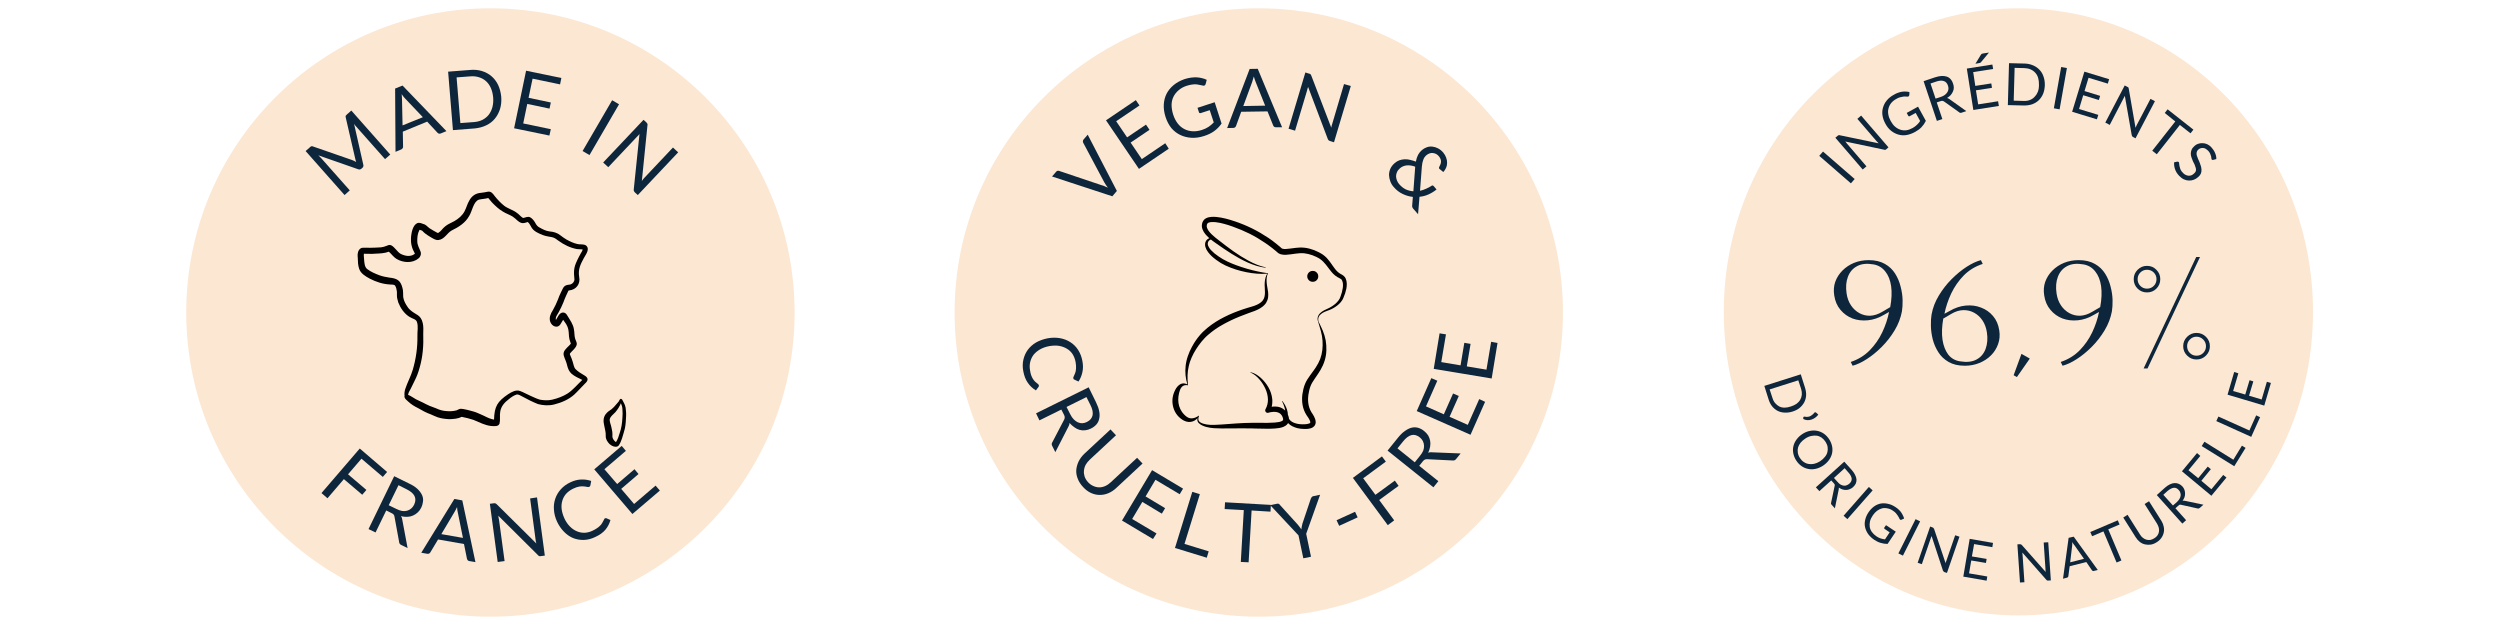<svg version="1.0" preserveAspectRatio="xMidYMid meet" height="100" viewBox="0 0 300 75" zoomAndPan="magnify" width="400" xmlns:xlink="http://www.w3.org/1999/xlink" xmlns="http://www.w3.org/2000/svg"><defs><g></g><clipPath id="35ca58dd23"><path clip-rule="nonzero" d="M 22.348 0.996 L 95.352 0.996 L 95.352 74.004 L 22.348 74.004 Z M 22.348 0.996"></path></clipPath><clipPath id="e5c389962f"><path clip-rule="nonzero" d="M 58.848 0.996 C 38.688 0.996 22.348 17.34 22.348 37.5 C 22.348 57.66 38.688 74.004 58.848 74.004 C 79.008 74.004 95.352 57.66 95.352 37.5 C 95.352 17.34 79.008 0.996 58.848 0.996 Z M 58.848 0.996"></path></clipPath><clipPath id="26261d4287"><path clip-rule="nonzero" d="M 42.902 22.93 L 71 22.93 L 71 52 L 42.902 52 Z M 42.902 22.93"></path></clipPath><clipPath id="629ba1fddd"><path clip-rule="nonzero" d="M 72 47 L 75.152 47 L 75.152 53.68 L 72 53.68 Z M 72 47"></path></clipPath><clipPath id="143b9743db"><path clip-rule="nonzero" d="M 114.551 0.996 L 187.555 0.996 L 187.555 74.004 L 114.551 74.004 Z M 114.551 0.996"></path></clipPath><clipPath id="5dc60de7ab"><path clip-rule="nonzero" d="M 151.055 0.996 C 130.895 0.996 114.551 17.34 114.551 37.5 C 114.551 57.66 130.895 74.004 151.055 74.004 C 171.215 74.004 187.555 57.66 187.555 37.5 C 187.555 17.34 171.215 0.996 151.055 0.996 Z M 151.055 0.996"></path></clipPath><clipPath id="7c5539df03"><path clip-rule="nonzero" d="M 140.621 26 L 161.621 26 L 161.621 51.496 L 140.621 51.496 Z M 140.621 26"></path></clipPath><clipPath id="dadc590014"><path clip-rule="nonzero" d="M 206.855 0.996 L 277.559 0.996 L 277.559 73.91 L 206.855 73.91 Z M 206.855 0.996"></path></clipPath><clipPath id="501550833c"><path clip-rule="nonzero" d="M 242.207 0.996 C 222.684 0.996 206.855 17.305 206.855 37.422 C 206.855 57.539 222.684 73.848 242.207 73.848 C 261.73 73.848 277.559 57.539 277.559 37.422 C 277.559 17.305 261.73 0.996 242.207 0.996 Z M 242.207 0.996"></path></clipPath></defs><rect fill-opacity="1" height="90" y="-7.5" fill="#ffffff" width="360" x="-30"></rect><rect fill-opacity="1" height="90" y="-7.5" fill="#ffffff" width="360" x="-30"></rect><g clip-path="url(#35ca58dd23)"><g clip-path="url(#e5c389962f)"><path fill-rule="nonzero" fill-opacity="1" d="M 22.348 0.996 L 95.352 0.996 L 95.352 74.004 L 22.348 74.004 Z M 22.348 0.996" fill="#fce7d2"></path></g></g><g clip-path="url(#26261d4287)"><path fill-rule="nonzero" fill-opacity="1" d="M 70.336 29.469 C 70.035 29.25 69.645 29.371 69.309 29.289 C 68.832 29.184 68.387 28.969 67.961 28.734 C 67.703 28.586 67.473 28.41 67.234 28.23 C 66.875 27.938 66.418 27.809 65.961 27.773 C 65.527 27.727 65.145 27.523 64.77 27.316 C 64.516 27.203 64.348 26.98 64.227 26.738 C 64.082 26.484 63.895 26.23 63.629 26.082 C 63.355 25.934 63.078 26.102 62.809 26.156 C 62.766 26.156 62.727 26.133 62.691 26.113 C 62.465 25.961 62.297 25.734 62.07 25.578 C 61.605 25.199 61 25.059 60.516 24.703 C 60.082 24.359 59.699 23.949 59.355 23.52 C 59.164 23.246 58.922 22.93 58.543 23.004 C 58.258 23.062 57.965 23.117 57.672 23.145 C 57.051 23.195 56.594 23.543 56.309 24.078 C 56.074 24.473 55.969 24.926 55.758 25.332 C 55.492 25.859 55.023 26.25 54.516 26.539 C 54.148 26.75 53.746 26.887 53.422 27.164 C 53.121 27.395 52.934 27.742 52.609 27.938 C 52.535 27.988 52.457 27.914 52.387 27.887 C 52.102 27.734 51.82 27.566 51.551 27.395 C 51.297 27.219 51.113 26.941 50.793 26.879 C 50.555 26.793 50.301 26.668 50.051 26.789 C 49.555 27.027 49.383 27.859 49.332 28.363 C 49.262 29.168 49.395 29.734 49.785 30.434 C 49.789 30.457 49.742 30.48 49.727 30.492 C 49.238 30.852 48.578 30.719 48.074 30.461 C 47.672 30.25 47.219 29.426 46.793 29.395 C 46.645 29.383 46.516 29.457 46.383 29.504 C 46.172 29.586 45.953 29.66 45.727 29.68 C 45.277 29.703 44.828 29.734 44.383 29.734 C 44.098 29.723 43.816 29.719 43.527 29.73 C 43.148 29.746 42.941 30.156 42.918 30.496 C 42.906 30.656 42.922 30.82 42.934 30.98 C 42.945 31.406 42.957 31.832 43.094 32.238 C 43.281 32.824 43.848 33.148 44.359 33.43 C 45.129 33.832 45.973 34.105 46.844 34.141 C 47.035 34.16 47.289 34.121 47.418 34.285 C 47.551 34.5 47.598 34.762 47.629 35.004 C 47.645 35.289 47.605 35.574 47.676 35.852 C 47.707 36.004 47.746 36.156 47.797 36.305 C 48.062 36.965 48.48 37.594 49.086 37.992 C 49.266 38.109 49.469 38.184 49.656 38.277 C 49.816 38.344 49.965 38.449 50.027 38.617 C 50.223 39.168 50.066 39.77 50.09 40.34 C 50.113 41.695 49.918 43.051 49.539 44.355 C 49.305 45.16 48.883 45.898 48.625 46.699 C 48.543 46.961 48.512 47.234 48.547 47.504 C 48.551 47.543 48.527 47.578 48.535 47.617 C 48.574 47.867 48.816 48.027 48.988 48.188 C 49.332 48.516 49.734 48.762 50.16 48.969 C 50.656 49.258 51.16 49.535 51.703 49.727 C 51.977 49.84 52.238 49.977 52.52 50.074 C 52.969 50.223 53.445 50.277 53.918 50.301 C 54.418 50.285 54.945 50.258 55.395 50.02 C 55.875 50.109 56.355 50.234 56.82 50.387 C 57.5 50.664 58.172 51.031 58.914 51.117 C 59.266 51.129 59.809 51.238 59.949 50.816 C 60.051 50.344 59.945 49.848 60.031 49.375 C 60.141 48.738 60.555 48.285 61.055 47.906 C 61.328 47.68 61.625 47.465 61.969 47.352 C 62.203 47.293 62.422 47.453 62.621 47.551 C 63.246 47.898 63.891 48.223 64.555 48.488 C 65.191 48.66 65.883 48.699 66.523 48.531 C 67.379 48.312 68.227 47.957 68.891 47.367 C 69.352 46.941 69.758 46.465 70.203 46.023 C 70.645 45.633 70.609 45.312 70.094 45.031 C 69.723 44.816 69.344 44.586 69.043 44.273 C 68.949 44.164 68.895 44.008 68.852 43.871 C 68.777 43.594 68.707 43.316 68.602 43.047 C 68.551 42.914 68.492 42.781 68.438 42.652 C 68.402 42.574 68.355 42.484 68.406 42.406 C 68.648 42.102 68.996 41.867 69.156 41.504 C 69.312 41.176 69.109 40.941 69.016 40.641 C 68.91 40.277 68.949 39.891 68.871 39.52 C 68.781 38.898 68.391 38.395 68.078 37.867 C 67.973 37.66 67.789 37.484 67.543 37.5 C 67.094 37.539 66.93 38.074 66.715 38.395 C 66.605 38.047 66.906 37.738 67.055 37.441 C 67.262 37.07 67.441 36.691 67.602 36.297 C 67.711 36.02 67.805 35.734 67.938 35.469 C 68.027 35.289 68.117 35.113 68.191 34.926 C 68.199 34.863 68.266 34.855 68.32 34.848 C 69.148 34.762 69.668 34.066 69.504 33.254 C 69.348 32.336 69.641 31.746 70.07 30.953 C 70.305 30.523 70.82 29.895 70.336 29.469 Z M 69.684 30.426 C 69.531 30.691 69.391 30.969 69.258 31.25 C 68.824 32.152 68.84 32.598 68.934 33.559 C 68.914 33.793 68.742 34.016 68.527 34.105 C 68.395 34.164 68.246 34.16 68.105 34.188 C 67.578 34.285 67.527 34.703 67.305 35.105 C 67.164 35.379 67.055 35.664 66.949 35.953 C 66.777 36.391 66.574 36.82 66.34 37.227 C 66.078 37.629 65.867 38.109 66.023 38.594 C 66.219 39.184 66.945 39.488 67.297 38.836 C 67.395 38.691 67.477 38.543 67.566 38.395 C 67.582 38.375 67.578 38.375 67.59 38.391 C 67.605 38.418 67.625 38.445 67.645 38.473 C 68.578 39.641 68.027 40.012 68.465 41.125 C 68.473 41.164 68.516 41.207 68.496 41.238 C 68.438 41.336 68.352 41.414 68.273 41.492 C 67.961 41.812 67.527 42.137 67.645 42.645 C 67.758 43.055 67.977 43.434 68.059 43.855 C 68.145 44.219 68.293 44.578 68.574 44.836 C 68.953 45.168 69.43 45.371 69.879 45.59 C 69.297 46.125 68.801 46.754 68.145 47.199 C 67.582 47.559 66.934 47.801 66.281 47.957 C 65.793 48.074 65.281 48.047 64.793 47.961 C 64.391 47.844 64.012 47.656 63.629 47.484 C 63.219 47.312 62.84 47.078 62.422 46.926 C 61.926 46.73 61.41 47.031 60.996 47.293 C 59.68 48.18 59.328 48.773 59.285 50.355 C 58.867 50.285 58.48 50.105 58.102 49.91 C 57.844 49.781 57.57 49.68 57.309 49.559 C 57.02 49.422 56.711 49.355 56.406 49.27 C 56.129 49.191 55.852 49.129 55.574 49.082 C 55.41 49.051 55.258 49.035 55.098 49.094 C 55 49.129 54.914 49.191 54.816 49.234 C 54.422 49.34 54 49.375 53.594 49.332 C 53.16 49.309 52.742 49.195 52.355 49.008 C 52.09 48.898 51.812 48.809 51.551 48.703 C 51.266 48.586 51.004 48.438 50.73 48.301 C 50.461 48.164 50.18 48.055 49.91 47.91 C 49.594 47.738 49.312 47.508 48.969 47.383 C 49.008 47.047 49.246 46.777 49.375 46.469 C 49.609 45.941 49.91 45.445 50.105 44.902 C 50.203 44.633 50.293 44.355 50.367 44.074 C 50.738 42.781 50.84 41.426 50.789 40.086 C 50.797 39.648 50.832 39.199 50.73 38.77 C 50.5 37.75 49.91 37.805 49.254 37.223 C 49.043 37.039 48.875 36.82 48.742 36.574 C 48.566 36.281 48.426 35.961 48.383 35.621 C 48.363 35.254 48.402 34.879 48.285 34.52 C 48.059 33.621 47.598 33.402 46.715 33.312 C 46.312 33.238 45.91 33.18 45.527 33.031 C 45.012 32.836 44.488 32.617 44.051 32.277 C 43.758 32.031 43.734 31.602 43.699 31.246 C 43.699 30.984 43.625 30.715 43.668 30.449 C 44.125 30.438 44.582 30.492 45.035 30.441 C 45.586 30.418 46.145 30.402 46.664 30.203 C 46.965 30.469 47.223 30.848 47.582 31.07 C 48.371 31.539 49.477 31.621 50.215 31.012 C 50.469 30.82 50.578 30.473 50.461 30.176 C 50.312 29.781 50.074 29.402 50.074 28.969 C 50.062 28.508 50.105 28.027 50.328 27.613 C 50.34 27.598 50.34 27.566 50.363 27.582 C 50.461 27.621 50.578 27.629 50.668 27.688 C 50.773 27.789 50.863 27.902 50.984 27.992 C 51.234 28.188 51.5 28.355 51.773 28.512 C 52.035 28.66 52.324 28.855 52.637 28.797 C 53.336 28.715 53.629 27.984 54.188 27.664 C 55.023 27.258 55.836 26.758 56.297 25.922 C 56.664 25.359 56.797 24.191 57.469 23.957 C 57.828 23.875 58.203 23.867 58.559 23.77 C 58.574 23.77 58.586 23.758 58.598 23.77 C 58.738 23.941 58.883 24.117 59.031 24.285 C 59.426 24.695 59.844 25.094 60.336 25.383 C 60.711 25.625 61.145 25.754 61.523 25.992 C 61.746 26.137 61.934 26.328 62.137 26.504 C 62.598 26.871 62.812 26.812 63.332 26.641 C 63.57 26.832 63.664 27.129 63.828 27.371 C 64 27.617 64.246 27.793 64.512 27.926 C 64.926 28.145 65.359 28.316 65.828 28.387 C 66.109 28.426 66.402 28.469 66.648 28.625 C 66.777 28.703 66.895 28.797 67.016 28.887 C 67.664 29.363 68.418 29.734 69.219 29.887 C 69.449 29.922 69.684 29.902 69.918 29.926 C 69.895 30.105 69.777 30.266 69.684 30.426 Z M 69.684 30.426" fill="#000000"></path></g><g clip-path="url(#629ba1fddd)"><path fill-rule="nonzero" fill-opacity="1" d="M 75.105 49.211 C 75.094 49.004 75.062 48.793 74.984 48.598 C 74.918 48.422 74.82 48.262 74.734 48.094 C 74.668 47.891 74.48 47.742 74.348 47.988 C 74.309 48.059 74.273 48.125 74.234 48.195 C 74.148 48.309 74.039 48.406 73.953 48.52 C 73.777 48.73 73.598 48.941 73.379 49.113 C 73.191 49.254 72.98 49.363 72.824 49.539 C 72.383 49.977 72.367 50.508 72.508 51.078 C 72.578 51.473 72.707 51.859 72.688 52.262 C 72.664 52.539 72.766 52.801 72.93 53.023 C 73.059 53.23 73.25 53.395 73.469 53.504 C 73.699 53.625 74.035 53.68 74.234 53.473 C 74.414 53.215 74.543 52.918 74.637 52.621 C 74.75 52.219 74.891 51.828 74.984 51.418 C 75.094 50.918 75.105 50.402 75.133 49.891 C 75.148 49.664 75.129 49.438 75.105 49.211 Z M 74.688 50.156 C 74.656 50.789 74.566 51.418 74.348 52.012 C 74.242 52.375 74.125 52.738 73.914 53.059 C 73.648 52.871 73.441 52.559 73.492 52.223 C 73.5 51.914 73.457 51.609 73.375 51.309 C 73.32 50.969 73.129 50.641 73.172 50.289 C 73.195 50.172 73.27 50.07 73.336 49.98 C 73.484 49.785 73.695 49.641 73.852 49.453 C 74.121 49.133 74.348 48.777 74.504 48.395 C 74.508 48.379 74.504 48.379 74.512 48.395 C 74.617 48.625 74.688 48.871 74.691 49.125 C 74.719 49.469 74.723 49.812 74.688 50.156 Z M 74.688 50.156" fill="#000000"></path></g><g fill-opacity="1" fill="#0d263c"><g transform="translate(40.675, 24.001)"><g><path d="M 1.484 -10.734 L 6.156 -5.453 L 5.531 -4.906 L 2.094 -8.781 C 2.051 -8.832 2.004 -8.883 1.953 -8.938 C 1.91 -9 1.863 -9.066 1.812 -9.141 L 2.922 -4.234 C 2.961 -4.086 2.926 -3.961 2.812 -3.859 L 2.703 -3.766 C 2.586 -3.66 2.457 -3.633 2.312 -3.688 L -2.469 -5.359 C -2.344 -5.242 -2.234 -5.133 -2.141 -5.031 L 1.297 -1.156 L 0.672 -0.594 L -4 -5.875 L -3.469 -6.344 C -3.406 -6.406 -3.348 -6.441 -3.297 -6.453 C -3.254 -6.473 -3.191 -6.461 -3.109 -6.422 L 1.578 -4.797 C 1.66 -4.766 1.742 -4.727 1.828 -4.688 C 1.91 -4.645 1.988 -4.602 2.062 -4.562 C 2.039 -4.656 2.016 -4.742 1.984 -4.828 C 1.953 -4.922 1.93 -5.008 1.922 -5.094 L 0.812 -9.906 C 0.789 -10 0.789 -10.066 0.812 -10.109 C 0.844 -10.16 0.891 -10.211 0.953 -10.266 Z M 1.484 -10.734"></path></g></g></g><g fill-opacity="1" fill="#0d263c"><g transform="translate(47.431, 18.236)"><g><path d="M 3.312 -4.172 L 1.188 -6.406 C 1.125 -6.469 1.055 -6.547 0.984 -6.641 C 0.91 -6.742 0.836 -6.844 0.766 -6.938 C 0.797 -6.664 0.812 -6.43 0.812 -6.234 L 0.875 -3.188 Z M 6.141 -2.5 L 5.453 -2.219 C 5.379 -2.188 5.305 -2.18 5.234 -2.203 C 5.172 -2.223 5.117 -2.254 5.078 -2.297 L 3.828 -3.641 L 0.906 -2.438 L 0.938 -0.609 C 0.938 -0.555 0.914 -0.5 0.875 -0.438 C 0.844 -0.375 0.785 -0.328 0.703 -0.297 L 0.031 -0.016 L -0.016 -7.609 L 0.875 -7.969 Z M 6.141 -2.5"></path></g></g></g><g fill-opacity="1" fill="#0d263c"><g transform="translate(53.446, 15.693)"><g><path d="M 6.703 -4.078 C 6.742 -3.555 6.695 -3.07 6.562 -2.625 C 6.426 -2.188 6.219 -1.797 5.938 -1.453 C 5.664 -1.117 5.32 -0.852 4.906 -0.656 C 4.5 -0.457 4.035 -0.332 3.516 -0.281 L 0.906 -0.078 L 0.328 -7.094 L 2.938 -7.297 C 3.457 -7.348 3.938 -7.305 4.375 -7.172 C 4.82 -7.035 5.207 -6.828 5.531 -6.547 C 5.863 -6.266 6.129 -5.914 6.328 -5.5 C 6.523 -5.082 6.648 -4.609 6.703 -4.078 Z M 5.734 -4 C 5.691 -4.438 5.598 -4.816 5.453 -5.141 C 5.305 -5.473 5.113 -5.742 4.875 -5.953 C 4.633 -6.172 4.352 -6.328 4.031 -6.422 C 3.719 -6.523 3.375 -6.562 3 -6.531 L 1.344 -6.406 L 1.797 -0.922 L 3.453 -1.047 C 3.828 -1.078 4.16 -1.164 4.453 -1.312 C 4.754 -1.469 5.004 -1.672 5.203 -1.922 C 5.398 -2.18 5.547 -2.484 5.641 -2.828 C 5.734 -3.18 5.766 -3.57 5.734 -4 Z M 5.734 -4"></path></g></g></g><g fill-opacity="1" fill="#0d263c"><g transform="translate(60.802, 15.205)"><g><path d="M 5.297 0.297 L 5.125 1.062 L 0.891 0.188 L 2.328 -6.719 L 6.562 -5.844 L 6.406 -5.078 L 3.109 -5.766 L 2.625 -3.469 L 5.297 -2.906 L 5.141 -2.172 L 2.469 -2.734 L 1.984 -0.391 Z M 5.297 0.297"></path></g></g></g><g fill-opacity="1" fill="#0d263c"><g transform="translate(66.489, 16.555)"><g></g></g></g><g fill-opacity="1" fill="#0d263c"><g transform="translate(69.129, 17.67)"><g><path d="M 1.609 0.938 L 0.781 0.453 L 4.328 -5.641 L 5.156 -5.156 Z M 1.609 0.938"></path></g></g></g><g fill-opacity="1" fill="#0d263c"><g transform="translate(71.724, 18.875)"><g><path d="M 9.656 -0.594 L 4.812 4.531 L 4.453 4.203 C 4.398 4.148 4.363 4.094 4.344 4.031 C 4.32 3.977 4.316 3.914 4.328 3.844 L 5.016 -2.797 C 4.961 -2.734 4.91 -2.672 4.859 -2.609 C 4.805 -2.555 4.754 -2.504 4.703 -2.453 L 1.266 1.188 L 0.656 0.625 L 5.5 -4.5 L 5.859 -4.172 C 5.891 -4.141 5.91 -4.109 5.922 -4.078 C 5.941 -4.055 5.957 -4.035 5.969 -4.016 C 5.977 -3.992 5.984 -3.961 5.984 -3.922 C 5.984 -3.891 5.977 -3.852 5.969 -3.812 L 5.297 2.844 C 5.348 2.77 5.398 2.695 5.453 2.625 C 5.504 2.562 5.551 2.508 5.594 2.469 L 9.031 -1.172 Z M 9.656 -0.594"></path></g></g></g><g fill-opacity="1" fill="#0d263c"><g transform="translate(37.89, 58.573)"><g><path d="M 5.484 -3.531 L 3.875 -1.656 L 6.078 0.219 L 5.578 0.797 L 3.375 -1.078 L 1.406 1.219 L 0.688 0.594 L 5.281 -4.75 L 8.562 -1.938 L 8.047 -1.344 Z M 5.484 -3.531"></path></g></g></g><g fill-opacity="1" fill="#0d263c"><g transform="translate(43.411, 63.098)"><g><path d="M 4.141 -2.031 C 4.391 -1.906 4.625 -1.82 4.844 -1.781 C 5.062 -1.75 5.258 -1.758 5.438 -1.812 C 5.625 -1.863 5.789 -1.953 5.938 -2.078 C 6.082 -2.203 6.195 -2.352 6.281 -2.531 C 6.469 -2.914 6.484 -3.266 6.328 -3.578 C 6.172 -3.891 5.844 -4.164 5.344 -4.406 L 4.406 -4.875 L 3.234 -2.469 Z M 5.5 2.672 L 4.734 2.297 C 4.578 2.223 4.492 2.102 4.484 1.938 L 3.922 -1.125 C 3.91 -1.207 3.879 -1.281 3.828 -1.344 C 3.785 -1.406 3.707 -1.461 3.594 -1.516 L 2.938 -1.844 L 1.656 0.797 L 0.812 0.391 L 3.891 -5.953 L 5.672 -5.078 C 6.078 -4.891 6.406 -4.68 6.656 -4.453 C 6.906 -4.223 7.086 -3.988 7.203 -3.75 C 7.328 -3.508 7.379 -3.254 7.359 -2.984 C 7.336 -2.723 7.266 -2.457 7.141 -2.188 C 7.035 -1.969 6.895 -1.773 6.719 -1.609 C 6.551 -1.453 6.363 -1.328 6.156 -1.234 C 5.945 -1.141 5.719 -1.086 5.469 -1.078 C 5.227 -1.066 4.973 -1.094 4.703 -1.156 C 4.797 -1.039 4.848 -0.906 4.859 -0.75 Z M 5.5 2.672"></path></g></g></g><g fill-opacity="1" fill="#0d263c"><g transform="translate(50.522, 66.329)"><g><path d="M 5.031 -1.781 L 4.422 -4.797 C 4.398 -4.891 4.379 -4.992 4.359 -5.109 C 4.348 -5.223 4.336 -5.348 4.328 -5.484 C 4.211 -5.234 4.102 -5.023 4 -4.859 L 2.438 -2.234 Z M 6.531 1.125 L 5.797 1 C 5.723 0.988 5.66 0.957 5.609 0.906 C 5.566 0.852 5.535 0.797 5.516 0.734 L 5.156 -1.047 L 2.047 -1.594 L 1.109 -0.031 C 1.086 0.02 1.039 0.062 0.969 0.094 C 0.906 0.133 0.832 0.145 0.75 0.125 L 0.031 0 L 4 -6.453 L 4.953 -6.281 Z M 6.531 1.125"></path></g></g></g><g fill-opacity="1" fill="#0d263c"><g transform="translate(58.832, 67.563)"><g><path d="M 5.609 -7.875 L 6.547 -0.891 L 6.062 -0.828 C 6 -0.816 5.938 -0.816 5.875 -0.828 C 5.82 -0.848 5.77 -0.891 5.719 -0.953 L 0.969 -5.672 C 0.977 -5.586 0.988 -5.504 1 -5.422 C 1.02 -5.348 1.035 -5.273 1.047 -5.203 L 1.719 -0.234 L 0.891 -0.125 L -0.047 -7.109 L 0.438 -7.172 C 0.477 -7.172 0.516 -7.172 0.547 -7.172 C 0.578 -7.172 0.602 -7.164 0.625 -7.156 C 0.645 -7.156 0.672 -7.141 0.703 -7.109 C 0.734 -7.086 0.758 -7.066 0.781 -7.047 L 5.531 -2.344 C 5.508 -2.426 5.488 -2.504 5.469 -2.578 C 5.457 -2.66 5.445 -2.734 5.438 -2.797 L 4.781 -7.75 Z M 5.609 -7.875"></path></g></g></g><g fill-opacity="1" fill="#0d263c"><g transform="translate(67.926, 65.995)"><g><path d="M 4.672 -3.797 C 4.711 -3.816 4.766 -3.82 4.828 -3.812 L 5.328 -3.594 C 5.211 -3.164 5.008 -2.773 4.719 -2.422 C 4.426 -2.078 4.016 -1.785 3.484 -1.547 C 3.023 -1.328 2.57 -1.211 2.125 -1.203 C 1.688 -1.191 1.266 -1.266 0.859 -1.422 C 0.461 -1.586 0.098 -1.836 -0.234 -2.172 C -0.566 -2.504 -0.848 -2.91 -1.078 -3.391 C -1.297 -3.867 -1.422 -4.344 -1.453 -4.812 C -1.492 -5.281 -1.441 -5.723 -1.297 -6.141 C -1.16 -6.555 -0.941 -6.93 -0.641 -7.266 C -0.336 -7.609 0.039 -7.891 0.5 -8.109 C 0.957 -8.328 1.395 -8.441 1.812 -8.453 C 2.227 -8.473 2.629 -8.414 3.016 -8.281 L 2.922 -7.75 C 2.91 -7.719 2.895 -7.688 2.875 -7.656 C 2.863 -7.625 2.832 -7.598 2.781 -7.578 C 2.727 -7.547 2.645 -7.539 2.531 -7.562 C 2.426 -7.594 2.297 -7.613 2.141 -7.625 C 1.992 -7.645 1.812 -7.641 1.594 -7.609 C 1.383 -7.578 1.141 -7.492 0.859 -7.359 C 0.535 -7.203 0.258 -7.004 0.031 -6.766 C -0.188 -6.523 -0.344 -6.25 -0.438 -5.938 C -0.539 -5.625 -0.57 -5.285 -0.531 -4.922 C -0.488 -4.566 -0.379 -4.191 -0.203 -3.797 C -0.016 -3.398 0.207 -3.07 0.469 -2.812 C 0.727 -2.551 1.008 -2.359 1.312 -2.234 C 1.613 -2.109 1.926 -2.051 2.25 -2.062 C 2.57 -2.082 2.883 -2.164 3.188 -2.312 C 3.383 -2.406 3.551 -2.5 3.688 -2.594 C 3.832 -2.688 3.957 -2.785 4.062 -2.891 C 4.176 -2.992 4.27 -3.113 4.344 -3.25 C 4.426 -3.383 4.5 -3.52 4.562 -3.656 C 4.582 -3.727 4.617 -3.773 4.672 -3.797 Z M 4.672 -3.797"></path></g></g></g><g fill-opacity="1" fill="#0d263c"><g transform="translate(75.2, 62.274)"><g><path d="M 3.469 -4 L 3.984 -3.406 L 0.688 -0.594 L -3.891 -5.953 L -0.594 -8.766 L -0.094 -8.172 L -2.672 -5.969 L -1.141 -4.188 L 0.938 -5.969 L 1.422 -5.391 L -0.656 -3.609 L 0.891 -1.797 Z M 3.469 -4"></path></g></g></g><g clip-path="url(#143b9743db)"><g clip-path="url(#5dc60de7ab)"><path fill-rule="nonzero" fill-opacity="1" d="M 114.551 0.996 L 187.555 0.996 L 187.555 74.004 L 114.551 74.004 Z M 114.551 0.996" fill="#fce7d2"></path></g></g><g clip-path="url(#7c5539df03)"><path fill-rule="nonzero" fill-opacity="1" d="M 161.48 33.418 C 161.426 33.301 161.352 33.203 161.258 33.121 C 161.172 33.047 161.082 32.984 160.984 32.934 C 160.836 32.859 160.695 32.77 160.566 32.66 C 160.309 32.441 160.098 32.137 159.91 31.871 L 159.859 31.793 C 159.664 31.5 159.449 31.223 159.215 30.961 C 159.074 30.812 158.918 30.68 158.754 30.562 L 158.625 30.477 L 158.496 30.402 C 158.418 30.355 158.328 30.305 158.242 30.262 C 157.891 30.078 157.523 29.938 157.145 29.84 C 156.949 29.789 156.754 29.75 156.555 29.727 C 156.355 29.707 156.152 29.699 155.953 29.707 C 155.645 29.723 155.34 29.754 155.035 29.801 C 154.965 29.809 154.891 29.82 154.82 29.828 C 154.676 29.848 154.484 29.871 154.305 29.879 C 154.164 29.891 154.023 29.879 153.887 29.844 C 153.883 29.84 153.875 29.836 153.867 29.832 C 153.852 29.828 153.836 29.82 153.824 29.812 C 153.816 29.809 153.809 29.805 153.801 29.797 L 153.789 29.789 C 153.789 29.789 153.785 29.785 153.785 29.785 C 153.781 29.781 153.777 29.781 153.777 29.777 C 153.703 29.711 153.633 29.648 153.562 29.586 C 153.434 29.473 153.293 29.359 153.125 29.227 C 152.832 28.992 152.527 28.766 152.219 28.555 C 151.594 28.137 150.945 27.758 150.27 27.422 C 150.102 27.34 149.93 27.262 149.758 27.18 C 149.707 27.16 149.656 27.137 149.605 27.113 C 149.484 27.062 149.363 27.008 149.242 26.957 C 148.84 26.793 148.504 26.668 148.188 26.562 C 147.805 26.43 147.449 26.328 147.102 26.238 C 146.73 26.145 146.352 26.074 145.965 26.035 C 145.766 26.016 145.562 26.012 145.363 26.027 C 145.129 26.039 144.91 26.094 144.703 26.203 C 144.574 26.273 144.473 26.367 144.395 26.492 C 144.387 26.508 144.375 26.523 144.367 26.539 C 144.344 26.574 144.328 26.613 144.309 26.652 C 144.305 26.672 144.297 26.691 144.289 26.707 C 144.273 26.746 144.262 26.785 144.254 26.828 C 144.195 27.07 144.215 27.305 144.309 27.535 C 144.477 27.965 144.773 28.262 145.039 28.508 C 145.066 28.535 145.094 28.562 145.125 28.586 C 145.082 28.602 145.043 28.617 145.008 28.637 C 144.891 28.699 144.797 28.785 144.727 28.895 C 144.602 29.094 144.574 29.367 144.648 29.633 C 144.715 29.863 144.824 30.07 144.973 30.258 C 145.207 30.574 145.504 30.859 145.938 31.18 C 146.125 31.32 146.316 31.445 146.484 31.551 C 146.676 31.664 146.875 31.77 147.07 31.863 C 147.863 32.227 148.691 32.492 149.551 32.66 C 149.977 32.746 150.406 32.809 150.836 32.84 C 151.25 32.875 151.664 32.875 152.078 32.836 C 151.977 32.988 151.902 33.152 151.859 33.328 C 151.805 33.52 151.777 33.719 151.766 33.914 C 151.758 34.008 151.758 34.098 151.758 34.188 L 151.758 34.215 C 151.758 34.246 151.762 34.281 151.762 34.316 C 151.766 34.379 151.766 34.445 151.773 34.508 C 151.789 34.734 151.797 34.91 151.793 35.07 C 151.797 35.25 151.781 35.422 151.742 35.598 C 151.707 35.758 151.641 35.902 151.543 36.035 L 151.473 36.125 L 151.34 36.254 L 151.191 36.367 C 151.117 36.414 151.043 36.461 150.973 36.5 L 150.73 36.613 L 150.477 36.711 C 150.422 36.73 150.367 36.746 150.309 36.762 C 150.277 36.773 150.246 36.781 150.215 36.793 C 150.129 36.82 150.035 36.848 149.938 36.875 C 149.898 36.887 149.859 36.898 149.816 36.91 C 149.766 36.926 149.711 36.941 149.66 36.957 C 149.309 37.062 148.941 37.188 148.543 37.336 C 147.801 37.609 147.086 37.938 146.395 38.32 C 146.082 38.496 145.754 38.703 145.387 38.961 C 145.062 39.195 144.754 39.449 144.461 39.723 L 144.242 39.934 L 144.039 40.156 C 143.938 40.27 143.84 40.383 143.75 40.508 C 143.719 40.547 143.691 40.59 143.66 40.629 C 143.613 40.684 143.574 40.742 143.535 40.801 C 143.52 40.824 143.504 40.848 143.484 40.875 C 143.469 40.902 143.449 40.93 143.43 40.957 C 143.395 41.008 143.355 41.066 143.32 41.121 C 143.293 41.172 143.262 41.223 143.23 41.273 C 143.16 41.391 143.086 41.512 143.023 41.637 C 142.832 41.988 142.672 42.352 142.543 42.73 C 142.477 42.914 142.426 43.109 142.379 43.297 L 142.32 43.594 C 142.305 43.676 142.293 43.754 142.285 43.832 L 142.277 43.891 C 142.191 44.656 142.262 45.41 142.492 46.145 C 142.445 46.113 142.395 46.086 142.34 46.062 C 142.262 46.035 142.176 46.016 142.09 46.008 C 141.898 46 141.727 46.043 141.566 46.148 C 141.414 46.246 141.289 46.371 141.188 46.52 C 141.141 46.582 141.098 46.648 141.062 46.719 L 141.055 46.738 C 141.012 46.809 140.977 46.887 140.945 46.961 C 140.656 47.602 140.613 48.258 140.809 48.934 C 140.906 49.266 141.066 49.566 141.289 49.84 C 141.332 49.891 141.379 49.938 141.422 49.984 L 141.461 50.027 C 141.508 50.07 141.555 50.113 141.602 50.156 L 141.652 50.199 C 141.719 50.25 141.789 50.301 141.855 50.348 C 141.906 50.383 141.965 50.414 142.02 50.445 C 142.043 50.457 142.062 50.469 142.086 50.48 C 142.418 50.656 142.828 50.684 143.148 50.562 C 143.312 50.5 143.457 50.414 143.586 50.293 C 143.629 50.254 143.668 50.215 143.707 50.168 C 143.691 50.223 143.684 50.281 143.68 50.34 C 143.676 50.523 143.742 50.676 143.883 50.797 C 144.133 51.035 144.457 51.145 144.738 51.23 C 145.047 51.312 145.359 51.363 145.676 51.383 C 145.961 51.402 146.266 51.414 146.602 51.414 C 147.07 51.418 147.539 51.414 147.996 51.406 C 148.734 51.402 149.5 51.395 150.246 51.41 C 150.406 51.414 150.566 51.418 150.727 51.426 C 151.168 51.438 151.625 51.449 152.078 51.449 C 152.359 51.449 152.688 51.445 153.02 51.418 C 153.184 51.406 153.348 51.387 153.508 51.359 C 153.684 51.332 153.855 51.285 154.023 51.219 C 154.117 51.18 154.207 51.129 154.293 51.07 C 154.395 51 154.477 50.914 154.543 50.812 C 154.555 50.797 154.562 50.785 154.57 50.77 C 154.637 50.844 154.711 50.91 154.789 50.969 C 154.969 51.102 155.16 51.207 155.371 51.277 C 155.457 51.312 155.543 51.34 155.633 51.363 L 155.684 51.375 C 155.711 51.379 155.742 51.387 155.773 51.395 C 155.844 51.41 155.922 51.426 155.996 51.434 C 156.047 51.441 156.102 51.449 156.156 51.453 L 156.312 51.465 C 156.418 51.477 156.52 51.477 156.629 51.477 C 156.855 51.484 157.082 51.453 157.305 51.391 C 157.449 51.348 157.574 51.27 157.684 51.164 C 157.746 51.102 157.793 51.027 157.828 50.941 C 157.859 50.863 157.879 50.781 157.883 50.699 C 157.887 50.559 157.863 50.426 157.82 50.293 C 157.781 50.184 157.738 50.078 157.684 49.973 C 157.633 49.883 157.582 49.789 157.52 49.691 L 157.434 49.562 L 157.363 49.453 C 156.938 48.754 156.93 47.953 157 47.41 C 157.023 47.227 157.059 47.047 157.102 46.871 C 157.113 46.809 157.133 46.75 157.148 46.688 C 157.156 46.66 157.164 46.633 157.172 46.605 C 157.18 46.578 157.191 46.547 157.199 46.52 C 157.219 46.461 157.234 46.398 157.258 46.348 C 157.371 46.039 157.57 45.734 157.797 45.402 C 157.84 45.34 157.883 45.277 157.926 45.215 C 158.105 44.953 158.289 44.684 158.457 44.398 C 158.668 44.039 158.84 43.664 158.961 43.266 C 159.086 42.867 159.152 42.457 159.164 42.039 C 159.176 41.633 159.148 41.227 159.078 40.824 C 159 40.426 158.887 40.039 158.73 39.668 C 158.66 39.492 158.582 39.324 158.484 39.125 L 158.43 39.016 C 158.359 38.879 158.289 38.738 158.227 38.598 C 158.172 38.426 158.172 38.25 158.227 38.078 C 158.289 37.914 158.395 37.777 158.535 37.672 C 158.676 37.562 158.824 37.473 158.988 37.406 C 159.098 37.355 159.211 37.316 159.328 37.273 C 159.383 37.254 159.441 37.234 159.5 37.211 C 159.859 37.074 160.191 36.883 160.492 36.645 C 160.648 36.523 160.785 36.387 160.91 36.238 C 160.977 36.156 161.035 36.074 161.086 35.988 L 161.105 35.949 C 161.121 35.918 161.141 35.883 161.156 35.852 L 161.215 35.723 C 161.371 35.375 161.488 35.012 161.562 34.637 C 161.602 34.441 161.617 34.242 161.613 34.043 C 161.609 33.824 161.566 33.617 161.48 33.418 Z M 161.133 34.566 C 161.082 34.914 160.988 35.254 160.863 35.582 L 160.812 35.707 C 160.805 35.734 160.793 35.758 160.785 35.777 C 160.777 35.793 160.77 35.805 160.766 35.82 C 160.727 35.891 160.684 35.965 160.637 36.031 C 160.535 36.172 160.422 36.297 160.293 36.414 C 160.027 36.648 159.73 36.844 159.41 36.996 L 159.355 37.02 C 159.047 37.156 158.699 37.309 158.434 37.562 C 158.289 37.695 158.188 37.859 158.133 38.051 C 158.09 38.242 158.105 38.43 158.18 38.613 C 158.227 38.805 158.289 38.992 158.344 39.176 C 158.402 39.359 158.461 39.551 158.508 39.742 C 158.555 39.922 158.598 40.113 158.633 40.305 C 158.668 40.523 158.691 40.703 158.703 40.875 C 158.73 41.25 158.723 41.629 158.68 42.004 C 158.637 42.375 158.551 42.734 158.422 43.082 C 158.285 43.43 158.113 43.758 157.906 44.07 C 157.742 44.324 157.559 44.57 157.367 44.832 C 157.324 44.895 157.281 44.953 157.234 45.016 C 156.992 45.352 156.758 45.684 156.594 46.098 C 156.562 46.164 156.539 46.234 156.52 46.301 C 156.508 46.336 156.496 46.367 156.484 46.402 C 156.477 46.43 156.469 46.461 156.461 46.492 C 156.441 46.559 156.422 46.633 156.402 46.703 C 156.352 46.906 156.312 47.113 156.285 47.32 C 156.23 47.746 156.238 48.172 156.309 48.598 C 156.387 49.035 156.543 49.438 156.781 49.812 L 156.871 49.949 L 156.953 50.062 C 157 50.129 157.047 50.203 157.094 50.289 C 157.184 50.441 157.238 50.594 157.238 50.676 C 157.242 50.699 157.238 50.723 157.223 50.742 C 157.188 50.777 157.145 50.805 157.098 50.82 C 156.941 50.875 156.777 50.902 156.609 50.91 C 156.188 50.934 155.832 50.902 155.523 50.816 C 155.141 50.719 154.844 50.527 154.684 50.273 C 154.684 50.27 154.68 50.266 154.676 50.262 C 154.676 50.23 154.672 50.203 154.668 50.172 C 154.664 50.156 154.664 50.141 154.66 50.125 C 154.637 50 154.598 49.879 154.547 49.766 C 154.543 49.566 154.508 49.375 154.449 49.188 C 154.328 48.797 154.137 48.445 153.883 48.125 C 153.875 48.113 153.863 48.113 153.852 48.121 C 153.84 48.129 153.836 48.141 153.844 48.152 C 153.934 48.324 154.012 48.504 154.074 48.688 C 154.141 48.867 154.191 49.051 154.219 49.238 L 154.223 49.25 C 154.223 49.258 154.227 49.266 154.227 49.273 C 154.184 49.23 154.141 49.191 154.094 49.152 C 153.789 48.906 153.441 48.785 153.047 48.785 C 152.898 48.781 152.75 48.789 152.602 48.812 C 152.676 48.504 152.699 48.195 152.668 47.879 C 152.613 47.383 152.461 46.914 152.211 46.48 C 151.969 46.059 151.672 45.688 151.312 45.359 C 151.133 45.195 150.941 45.055 150.738 44.93 C 150.543 44.816 150.312 44.703 150.066 44.684 C 150.051 44.68 150.043 44.688 150.039 44.703 C 150.039 44.715 150.043 44.727 150.059 44.727 C 150.289 44.793 150.484 44.93 150.648 45.059 C 150.824 45.199 150.984 45.359 151.133 45.531 C 151.426 45.871 151.668 46.25 151.852 46.66 C 152.035 47.059 152.137 47.473 152.152 47.91 C 152.164 48.336 152.066 48.73 151.863 49.102 C 151.801 49.219 151.809 49.328 151.895 49.434 C 151.98 49.535 152.086 49.566 152.215 49.527 L 152.238 49.52 C 152.281 49.508 152.355 49.488 152.422 49.473 C 152.484 49.461 152.555 49.449 152.621 49.441 C 152.754 49.422 152.883 49.418 153.016 49.426 C 153.281 49.445 153.5 49.527 153.652 49.664 C 153.734 49.742 153.801 49.828 153.855 49.926 C 153.906 50.027 153.945 50.133 153.969 50.242 C 153.969 50.254 153.969 50.266 153.973 50.277 C 153.973 50.289 153.977 50.301 153.977 50.309 C 153.973 50.316 153.973 50.328 153.973 50.336 C 153.973 50.344 153.973 50.352 153.973 50.359 C 153.973 50.359 153.973 50.363 153.973 50.367 C 153.969 50.383 153.965 50.402 153.953 50.418 C 153.953 50.422 153.949 50.426 153.949 50.43 C 153.895 50.492 153.828 50.535 153.75 50.562 C 153.629 50.609 153.508 50.641 153.383 50.656 C 153.242 50.68 153.102 50.699 152.965 50.707 C 152.664 50.73 152.359 50.738 152.078 50.742 C 151.785 50.742 151.484 50.742 151.195 50.738 C 150.887 50.738 150.57 50.738 150.254 50.738 C 149.68 50.742 149.078 50.766 148.41 50.809 L 146.59 50.941 C 146.258 50.969 145.965 50.984 145.688 50.988 C 145.395 51 145.102 50.984 144.809 50.938 C 144.527 50.887 144.23 50.82 144.004 50.66 C 143.891 50.582 143.824 50.473 143.801 50.336 C 143.793 50.188 143.82 50.051 143.883 49.918 C 143.887 49.906 143.883 49.895 143.875 49.891 C 143.867 49.883 143.855 49.883 143.848 49.887 C 143.578 50.074 143.309 50.18 143.062 50.199 C 143.039 50.199 143.02 50.203 143 50.199 C 142.988 50.199 142.977 50.199 142.969 50.199 L 142.957 50.199 C 142.93 50.203 142.902 50.199 142.875 50.195 C 142.844 50.188 142.812 50.184 142.789 50.184 L 142.656 50.145 L 142.535 50.09 C 142.48 50.055 142.43 50.023 142.379 49.992 C 142.355 49.973 142.336 49.957 142.312 49.938 C 142.285 49.918 142.258 49.895 142.23 49.871 L 142.086 49.73 L 141.953 49.582 C 141.941 49.566 141.926 49.547 141.91 49.527 C 141.883 49.492 141.859 49.461 141.836 49.426 C 141.684 49.211 141.574 48.98 141.5 48.73 C 141.355 48.25 141.352 47.703 141.492 47.148 C 141.551 46.906 141.637 46.637 141.805 46.441 C 141.887 46.344 141.992 46.277 142.113 46.242 C 142.254 46.203 142.391 46.199 142.531 46.23 C 142.535 46.23 142.535 46.23 142.535 46.23 C 142.535 46.23 142.535 46.234 142.539 46.234 C 142.539 46.234 142.543 46.23 142.543 46.23 C 142.543 46.23 142.543 46.23 142.547 46.23 C 142.547 46.23 142.551 46.227 142.555 46.227 C 142.555 46.223 142.559 46.223 142.559 46.223 C 142.559 46.219 142.559 46.219 142.559 46.219 C 142.562 46.215 142.562 46.215 142.562 46.211 C 142.562 46.207 142.562 46.207 142.562 46.207 C 142.461 45.383 142.488 44.625 142.648 43.957 C 142.656 43.918 142.668 43.883 142.676 43.844 C 142.688 43.793 142.699 43.738 142.715 43.688 L 142.793 43.422 L 142.816 43.359 C 142.871 43.207 142.93 43.051 142.996 42.902 C 143.145 42.562 143.32 42.234 143.52 41.922 C 143.719 41.605 143.934 41.305 144.168 41.016 C 144.203 40.973 144.234 40.934 144.27 40.895 C 144.352 40.793 144.438 40.695 144.531 40.605 L 144.723 40.406 L 144.926 40.223 C 145.488 39.727 146.094 39.301 146.75 38.945 L 146.996 38.809 L 147.25 38.676 C 147.391 38.598 147.543 38.527 147.688 38.457 L 147.754 38.426 C 147.859 38.375 147.969 38.324 148.074 38.277 C 148.141 38.25 148.207 38.219 148.27 38.191 L 148.797 37.969 C 149.152 37.824 149.52 37.688 149.863 37.562 C 149.922 37.539 149.98 37.52 150.039 37.5 L 150.203 37.441 C 150.27 37.418 150.336 37.395 150.406 37.367 L 150.484 37.34 C 150.551 37.316 150.621 37.289 150.691 37.258 L 150.973 37.129 C 151.043 37.094 151.109 37.055 151.176 37.02 L 151.246 36.977 C 151.332 36.922 151.422 36.859 151.512 36.793 L 151.695 36.629 L 151.75 36.57 C 151.785 36.531 151.824 36.488 151.863 36.441 L 151.953 36.301 C 152.07 36.105 152.145 35.898 152.172 35.672 C 152.195 35.465 152.195 35.258 152.172 35.051 C 152.152 34.879 152.121 34.699 152.078 34.469 C 152.066 34.41 152.059 34.355 152.047 34.301 C 152.043 34.262 152.035 34.227 152.031 34.191 C 152.027 34.16 152.023 34.125 152.02 34.09 C 152.012 34.031 152.004 33.973 152 33.914 C 151.984 33.727 151.984 33.543 152.004 33.355 C 152.02 33.168 152.066 32.988 152.152 32.82 C 152.152 32.816 152.152 32.816 152.152 32.816 C 152.156 32.812 152.156 32.812 152.156 32.809 C 152.156 32.809 152.156 32.809 152.156 32.805 C 152.152 32.805 152.152 32.801 152.152 32.797 C 152.152 32.797 152.148 32.793 152.148 32.793 C 152.145 32.793 152.145 32.789 152.145 32.789 C 152.145 32.789 152.141 32.789 152.141 32.789 C 152.137 32.789 152.137 32.785 152.137 32.785 C 151.691 32.727 151.281 32.652 150.879 32.562 C 150.48 32.477 150.078 32.375 149.652 32.254 C 148.703 31.973 147.957 31.699 147.297 31.387 C 147.117 31.305 146.934 31.211 146.754 31.105 C 146.574 31 146.398 30.887 146.23 30.773 C 145.891 30.551 145.582 30.293 145.301 29.996 C 145.172 29.855 145.066 29.699 144.992 29.523 C 144.918 29.359 144.91 29.195 144.977 29.027 C 145.012 28.953 145.066 28.887 145.133 28.832 C 145.188 28.793 145.242 28.762 145.305 28.738 C 145.348 28.773 145.398 28.812 145.445 28.848 L 145.48 28.875 C 145.539 28.922 145.602 28.965 145.66 29.008 L 146.008 29.254 C 146.578 29.652 147.168 30.066 147.773 30.441 C 148.293 30.762 148.984 31.172 149.73 31.504 C 150.07 31.652 150.418 31.785 150.773 31.895 C 151.133 32.008 151.496 32.082 151.863 32.129 C 151.879 32.129 151.887 32.125 151.891 32.109 C 151.895 32.094 151.887 32.086 151.875 32.082 C 151.516 32.004 151.164 31.895 150.824 31.758 C 150.484 31.621 150.156 31.469 149.836 31.293 C 149.191 30.945 148.574 30.559 147.98 30.133 C 147.402 29.723 146.844 29.293 146.227 28.812 L 145.801 28.477 C 145.633 28.34 145.512 28.23 145.406 28.125 C 145.285 28.008 145.172 27.883 145.066 27.746 C 144.973 27.625 144.898 27.488 144.844 27.344 C 144.797 27.223 144.793 27.098 144.824 26.969 C 144.828 26.953 144.832 26.938 144.84 26.926 C 144.848 26.914 144.852 26.902 144.855 26.891 C 144.863 26.875 144.871 26.859 144.883 26.844 C 144.891 26.832 144.898 26.82 144.902 26.812 C 144.926 26.777 144.957 26.75 144.996 26.734 C 145.125 26.676 145.262 26.648 145.402 26.645 C 145.57 26.637 145.738 26.645 145.902 26.664 C 146.254 26.707 146.598 26.777 146.938 26.875 C 147.262 26.961 147.598 27.07 147.961 27.203 C 148.641 27.445 149.305 27.727 149.953 28.047 C 150.598 28.371 151.215 28.738 151.812 29.145 C 152.113 29.352 152.406 29.562 152.68 29.777 C 152.805 29.879 152.953 29.996 153.098 30.117 C 153.168 30.18 153.234 30.238 153.297 30.293 L 153.375 30.359 C 153.406 30.383 153.438 30.402 153.469 30.418 C 153.531 30.453 153.594 30.48 153.66 30.504 C 153.879 30.57 154.105 30.594 154.336 30.574 C 154.531 30.566 154.715 30.543 154.918 30.516 L 155.074 30.492 C 155.391 30.449 155.688 30.406 155.984 30.387 C 156.152 30.375 156.316 30.379 156.484 30.391 C 156.652 30.41 156.82 30.438 156.984 30.477 C 157.32 30.559 157.645 30.672 157.953 30.824 C 158.02 30.855 158.094 30.895 158.184 30.945 L 158.293 31.008 L 158.395 31.074 C 158.531 31.164 158.656 31.27 158.773 31.387 C 159.012 31.621 159.219 31.898 159.438 32.191 L 159.461 32.227 C 159.672 32.504 159.91 32.82 160.227 33.07 C 160.309 33.133 160.395 33.191 160.484 33.246 C 160.551 33.285 160.621 33.32 160.684 33.352 L 160.738 33.383 C 160.805 33.414 160.871 33.453 160.93 33.496 C 160.977 33.535 161.012 33.578 161.039 33.633 C 161.105 33.77 161.145 33.914 161.152 34.066 C 161.164 34.234 161.16 34.402 161.133 34.566 Z M 161.133 34.566" fill="#000000"></path></g><path fill-rule="nonzero" fill-opacity="1" d="M 158.191 33.164 C 158.191 33.344 158.129 33.496 158 33.625 C 157.871 33.754 157.715 33.816 157.531 33.816 C 157.348 33.816 157.191 33.754 157.062 33.625 C 156.934 33.496 156.871 33.344 156.871 33.164 C 156.871 32.98 156.934 32.828 157.062 32.699 C 157.191 32.57 157.348 32.508 157.531 32.508 C 157.715 32.508 157.871 32.57 158 32.699 C 158.129 32.828 158.191 32.98 158.191 33.164 Z M 158.191 33.164" fill="#000000"></path><g fill-opacity="1" fill="#0d263c"><g transform="translate(131.603, 25.773)"><g><path d="M -1.078 -9.609 L 2.422 -2.859 L 1.875 -2.219 L -5.359 -4.594 L -4.859 -5.172 C -4.805 -5.234 -4.742 -5.27 -4.672 -5.281 C -4.598 -5.289 -4.531 -5.281 -4.469 -5.25 L 0.594 -3.547 C 0.707 -3.523 0.828 -3.484 0.953 -3.422 C 1.086 -3.359 1.219 -3.301 1.344 -3.25 C 1.27 -3.352 1.191 -3.461 1.109 -3.578 C 1.023 -3.703 0.957 -3.812 0.906 -3.906 L -1.609 -8.625 C -1.641 -8.676 -1.656 -8.738 -1.656 -8.812 C -1.656 -8.895 -1.629 -8.969 -1.578 -9.031 Z M -1.078 -9.609"></path></g></g></g><g fill-opacity="1" fill="#0d263c"><g transform="translate(135.924, 20.782)"><g><path d="M 3.906 -3.594 L 4.328 -2.938 L 0.75 -0.516 L -3.203 -6.344 L 0.375 -8.766 L 0.812 -8.125 L -1.984 -6.234 L -0.672 -4.297 L 1.594 -5.828 L 2.016 -5.203 L -0.25 -3.672 L 1.094 -1.688 Z M 3.906 -3.594"></path></g></g></g><g fill-opacity="1" fill="#0d263c"><g transform="translate(140.511, 17.533)"><g><path d="M 5.25 -5.266 L 6.078 -2.703 C 5.828 -2.348 5.531 -2.047 5.188 -1.797 C 4.852 -1.555 4.457 -1.363 4 -1.219 C 3.457 -1.039 2.941 -0.969 2.453 -1 C 1.961 -1.031 1.516 -1.145 1.109 -1.344 C 0.703 -1.539 0.348 -1.816 0.047 -2.172 C -0.242 -2.535 -0.473 -2.973 -0.641 -3.484 C -0.805 -3.992 -0.879 -4.484 -0.859 -4.953 C -0.836 -5.43 -0.727 -5.867 -0.531 -6.266 C -0.332 -6.66 -0.051 -7.008 0.312 -7.312 C 0.688 -7.625 1.133 -7.867 1.656 -8.047 C 1.926 -8.129 2.18 -8.188 2.422 -8.219 C 2.66 -8.25 2.891 -8.258 3.109 -8.25 C 3.328 -8.238 3.531 -8.207 3.719 -8.156 C 3.914 -8.113 4.109 -8.047 4.297 -7.953 L 4.172 -7.469 C 4.148 -7.383 4.109 -7.32 4.047 -7.281 C 3.992 -7.238 3.922 -7.234 3.828 -7.266 C 3.742 -7.285 3.641 -7.305 3.516 -7.328 C 3.398 -7.359 3.266 -7.383 3.109 -7.406 C 2.953 -7.426 2.77 -7.422 2.562 -7.391 C 2.363 -7.367 2.133 -7.316 1.875 -7.234 C 1.5 -7.109 1.18 -6.93 0.922 -6.703 C 0.66 -6.484 0.457 -6.227 0.312 -5.938 C 0.164 -5.645 0.086 -5.316 0.078 -4.953 C 0.078 -4.586 0.141 -4.203 0.266 -3.797 C 0.398 -3.379 0.582 -3.02 0.812 -2.719 C 1.039 -2.426 1.305 -2.203 1.609 -2.047 C 1.91 -1.891 2.238 -1.801 2.594 -1.781 C 2.945 -1.758 3.32 -1.812 3.719 -1.938 C 4.031 -2.039 4.297 -2.164 4.516 -2.312 C 4.734 -2.457 4.941 -2.633 5.141 -2.844 L 4.656 -4.312 L 3.594 -3.969 C 3.539 -3.945 3.488 -3.945 3.438 -3.969 C 3.395 -3.988 3.367 -4.023 3.359 -4.078 L 3.188 -4.594 Z M 5.25 -5.266"></path></g></g></g><g fill-opacity="1" fill="#0d263c"><g transform="translate(147.225, 15.366)"><g><path d="M 4.594 -2.688 L 3.453 -5.531 C 3.422 -5.613 3.383 -5.711 3.344 -5.828 C 3.301 -5.941 3.266 -6.062 3.234 -6.188 C 3.16 -5.914 3.094 -5.691 3.031 -5.516 L 1.969 -2.641 Z M 6.625 -0.094 L 5.891 -0.094 C 5.805 -0.094 5.738 -0.109 5.688 -0.141 C 5.633 -0.18 5.594 -0.234 5.562 -0.297 L 4.875 -2 L 1.719 -1.953 L 1.094 -0.234 C 1.07 -0.18 1.031 -0.129 0.969 -0.078 C 0.914 -0.035 0.848 -0.016 0.766 -0.016 L 0.031 0 L 2.734 -7.094 L 3.703 -7.109 Z M 6.625 -0.094"></path></g></g></g><g fill-opacity="1" fill="#0d263c"><g transform="translate(153.752, 15.181)"><g><path d="M 8.344 -4.859 L 6.328 1.891 L 5.875 1.75 C 5.801 1.727 5.738 1.695 5.688 1.656 C 5.645 1.625 5.609 1.566 5.578 1.484 L 3.219 -4.75 C 3.188 -4.676 3.16 -4.598 3.141 -4.516 C 3.129 -4.441 3.113 -4.375 3.094 -4.312 L 1.656 0.5 L 0.875 0.266 L 2.891 -6.484 L 3.344 -6.344 C 3.383 -6.332 3.422 -6.32 3.453 -6.312 C 3.484 -6.301 3.504 -6.285 3.516 -6.266 C 3.535 -6.242 3.551 -6.219 3.562 -6.188 C 3.582 -6.156 3.598 -6.125 3.609 -6.094 L 6 0.141 C 6.008 0.066 6.023 -0.008 6.047 -0.094 C 6.066 -0.176 6.086 -0.242 6.109 -0.297 L 7.531 -5.094 Z M 8.344 -4.859"></path></g></g></g><g fill-opacity="1" fill="#0d263c"><g transform="translate(160.904, 17.621)"><g></g></g></g><g fill-opacity="1" fill="#0d263c"><g transform="translate(163.397, 19.062)"><g></g></g></g><g fill-opacity="1" fill="#0d263c"><g transform="translate(165.652, 20.472)"><g><path d="M 4.172 -0.469 C 3.816 -0.602 3.477 -0.656 3.156 -0.625 C 2.844 -0.594 2.57 -0.477 2.344 -0.281 C 2.176 -0.133 2.055 0.02 1.984 0.188 C 1.91 0.352 1.875 0.52 1.875 0.688 C 1.883 0.863 1.922 1.031 1.984 1.188 C 2.047 1.344 2.129 1.484 2.234 1.609 C 2.484 1.898 2.75 2.113 3.031 2.25 C 3.32 2.383 3.629 2.461 3.953 2.484 Z M 4.516 5.234 L 3.953 4.594 C 3.891 4.52 3.848 4.453 3.828 4.391 C 3.805 4.336 3.801 4.258 3.812 4.156 L 3.891 3.156 C 3.473 3.113 3.062 2.992 2.656 2.797 C 2.258 2.609 1.906 2.332 1.594 1.969 C 1.414 1.77 1.281 1.547 1.188 1.297 C 1.094 1.047 1.039 0.789 1.031 0.531 C 1.031 0.281 1.082 0.031 1.188 -0.219 C 1.301 -0.469 1.473 -0.691 1.703 -0.891 C 1.879 -1.047 2.066 -1.16 2.266 -1.234 C 2.461 -1.305 2.676 -1.348 2.906 -1.359 C 3.133 -1.367 3.363 -1.344 3.594 -1.281 C 3.82 -1.227 4.039 -1.16 4.25 -1.078 C 4.312 -1.391 4.398 -1.66 4.516 -1.891 C 4.641 -2.117 4.797 -2.312 4.984 -2.469 C 5.172 -2.625 5.375 -2.738 5.594 -2.812 C 5.812 -2.883 6.031 -2.906 6.25 -2.875 C 6.469 -2.852 6.688 -2.785 6.906 -2.672 C 7.133 -2.555 7.344 -2.391 7.531 -2.172 C 7.695 -1.973 7.816 -1.766 7.891 -1.547 C 7.973 -1.328 8.008 -1.113 8 -0.906 C 8 -0.707 7.957 -0.516 7.875 -0.328 C 7.789 -0.141 7.68 0.023 7.547 0.172 L 7.125 -0.172 C 7.02 -0.234 7 -0.328 7.062 -0.453 C 7.113 -0.535 7.156 -0.625 7.188 -0.719 C 7.227 -0.812 7.254 -0.914 7.266 -1.031 C 7.273 -1.145 7.258 -1.258 7.219 -1.375 C 7.176 -1.488 7.109 -1.602 7.016 -1.719 C 6.91 -1.844 6.797 -1.938 6.672 -2 C 6.547 -2.062 6.414 -2.098 6.281 -2.109 C 6.156 -2.129 6.023 -2.113 5.891 -2.062 C 5.766 -2.02 5.645 -1.953 5.531 -1.859 C 5.445 -1.785 5.367 -1.703 5.297 -1.609 C 5.234 -1.516 5.18 -1.41 5.141 -1.297 C 5.098 -1.191 5.062 -1.066 5.031 -0.922 C 5.008 -0.785 4.988 -0.629 4.969 -0.453 L 4.75 2.422 C 5 2.367 5.234 2.289 5.453 2.188 C 5.68 2.094 5.898 1.977 6.109 1.844 C 6.148 1.801 6.195 1.781 6.25 1.781 C 6.301 1.789 6.348 1.816 6.391 1.859 L 6.734 2.266 C 6.441 2.504 6.117 2.703 5.766 2.859 C 5.422 3.016 5.062 3.109 4.688 3.141 Z M 4.516 5.234"></path></g></g></g><g fill-opacity="1" fill="#0d263c"><g transform="translate(122.184, 40.769)"><g><path d="M 2.484 5.484 C 2.492 5.535 2.484 5.586 2.453 5.641 L 2.125 6.078 C 1.738 5.848 1.414 5.547 1.156 5.172 C 0.895 4.805 0.711 4.336 0.609 3.766 C 0.516 3.273 0.52 2.812 0.625 2.375 C 0.727 1.938 0.906 1.547 1.156 1.203 C 1.414 0.859 1.742 0.566 2.141 0.328 C 2.547 0.098 3.008 -0.066 3.531 -0.172 C 4.051 -0.266 4.547 -0.27 5.016 -0.188 C 5.484 -0.102 5.898 0.055 6.266 0.297 C 6.641 0.535 6.945 0.844 7.188 1.219 C 7.438 1.602 7.609 2.047 7.703 2.547 C 7.797 3.035 7.797 3.484 7.703 3.891 C 7.617 4.305 7.461 4.68 7.234 5.016 L 6.766 4.797 C 6.723 4.785 6.688 4.766 6.656 4.734 C 6.633 4.703 6.617 4.66 6.609 4.609 C 6.598 4.547 6.617 4.469 6.672 4.375 C 6.723 4.281 6.773 4.16 6.828 4.016 C 6.891 3.867 6.926 3.688 6.938 3.469 C 6.957 3.25 6.941 2.992 6.891 2.703 C 6.828 2.336 6.707 2.016 6.531 1.734 C 6.352 1.461 6.125 1.242 5.844 1.078 C 5.57 0.91 5.258 0.797 4.906 0.734 C 4.551 0.68 4.156 0.691 3.719 0.766 C 3.289 0.848 2.914 0.984 2.594 1.172 C 2.281 1.359 2.023 1.578 1.828 1.828 C 1.641 2.086 1.508 2.375 1.438 2.688 C 1.363 3 1.359 3.328 1.422 3.672 C 1.453 3.879 1.492 4.066 1.547 4.234 C 1.609 4.398 1.676 4.547 1.75 4.672 C 1.832 4.805 1.926 4.926 2.031 5.031 C 2.145 5.133 2.266 5.234 2.391 5.328 C 2.441 5.379 2.473 5.43 2.484 5.484 Z M 2.484 5.484"></path></g></g></g><g fill-opacity="1" fill="#0d263c"><g transform="translate(123.921, 48.788)"><g><path d="M 4.516 0.938 C 4.641 1.188 4.781 1.391 4.938 1.547 C 5.094 1.703 5.254 1.816 5.422 1.891 C 5.598 1.973 5.781 2.008 5.969 2 C 6.156 1.988 6.336 1.938 6.516 1.844 C 6.891 1.656 7.113 1.391 7.188 1.047 C 7.258 0.703 7.172 0.285 6.922 -0.203 L 6.453 -1.141 L 4.062 0.047 Z M 2.719 5.469 L 2.344 4.719 C 2.258 4.562 2.266 4.414 2.359 4.281 L 3.797 1.531 C 3.828 1.445 3.844 1.367 3.844 1.297 C 3.852 1.223 3.828 1.125 3.766 1 L 3.438 0.359 L 0.812 1.656 L 0.406 0.812 L 6.719 -2.312 L 7.594 -0.531 C 7.789 -0.133 7.922 0.227 7.984 0.562 C 8.047 0.895 8.047 1.191 7.984 1.453 C 7.93 1.723 7.816 1.957 7.641 2.156 C 7.461 2.352 7.242 2.516 6.984 2.641 C 6.766 2.754 6.539 2.82 6.312 2.844 C 6.082 2.875 5.852 2.859 5.625 2.797 C 5.406 2.734 5.195 2.629 5 2.484 C 4.801 2.348 4.609 2.176 4.422 1.969 C 4.422 2.113 4.379 2.254 4.297 2.391 Z M 2.719 5.469"></path></g></g></g><g fill-opacity="1" fill="#0d263c"><g transform="translate(127.559, 55.749)"><g><path d="M 3.016 2.125 C 3.211 2.332 3.426 2.484 3.656 2.578 C 3.883 2.68 4.117 2.734 4.359 2.734 C 4.598 2.734 4.832 2.68 5.062 2.578 C 5.301 2.473 5.531 2.316 5.75 2.109 L 8.891 -0.812 L 9.547 -0.125 L 6.406 2.797 C 6.113 3.078 5.789 3.289 5.438 3.438 C 5.094 3.582 4.742 3.648 4.391 3.641 C 4.047 3.641 3.703 3.562 3.359 3.406 C 3.016 3.25 2.695 3.008 2.406 2.688 C 2.113 2.375 1.898 2.039 1.766 1.688 C 1.629 1.344 1.57 0.992 1.594 0.641 C 1.625 0.297 1.719 -0.039 1.875 -0.375 C 2.039 -0.707 2.27 -1.016 2.562 -1.297 L 5.703 -4.219 L 6.359 -3.516 L 3.219 -0.594 C 3.008 -0.395 2.844 -0.188 2.719 0.031 C 2.602 0.258 2.535 0.492 2.516 0.734 C 2.492 0.973 2.52 1.207 2.594 1.438 C 2.676 1.676 2.816 1.906 3.016 2.125 Z M 3.016 2.125"></path></g></g></g><g fill-opacity="1" fill="#0d263c"><g transform="translate(133.859, 61.996)"><g><path d="M 4.922 2.016 L 4.5 2.688 L 0.781 0.469 L 4.391 -5.578 L 8.109 -3.359 L 7.703 -2.688 L 4.797 -4.422 L 3.609 -2.422 L 5.953 -1.016 L 5.562 -0.359 L 3.219 -1.766 L 2 0.281 Z M 4.922 2.016"></path></g></g></g><g fill-opacity="1" fill="#0d263c"><g transform="translate(140.138, 65.489)"><g><path d="M 4.906 0.672 L 4.672 1.438 L 0.859 0.266 L 2.938 -6.469 L 3.844 -6.188 L 2 -0.219 Z M 4.906 0.672"></path></g></g></g><g fill-opacity="1" fill="#0d263c"><g transform="translate(146.458, 67.29)"><g><path d="M 6 -5.891 L 3.734 -6.031 L 3.375 0.188 L 2.438 0.141 L 2.797 -6.078 L 0.5 -6.203 L 0.547 -7.016 L 6.047 -6.703 Z M 6 -5.891"></path></g></g></g><g fill-opacity="1" fill="#0d263c"><g transform="translate(153.851, 67.526)"><g><path d="M 2.891 -3.469 L 3.469 -0.719 L 2.547 -0.531 L 1.969 -3.281 L -1.422 -6.906 L -0.609 -7.078 C -0.523 -7.098 -0.453 -7.094 -0.391 -7.062 C -0.336 -7.031 -0.289 -6.984 -0.25 -6.922 L 1.891 -4.562 C 1.973 -4.469 2.047 -4.375 2.109 -4.281 C 2.18 -4.188 2.25 -4.094 2.312 -4 C 2.32 -4.113 2.336 -4.223 2.359 -4.328 C 2.391 -4.441 2.414 -4.562 2.438 -4.688 L 3.453 -7.703 C 3.473 -7.754 3.504 -7.805 3.547 -7.859 C 3.586 -7.922 3.648 -7.961 3.734 -7.984 L 4.562 -8.156 Z M 2.891 -3.469"></path></g></g></g><g fill-opacity="1" fill="#0d263c"><g transform="translate(161.2, 65.693)"><g><path d="M -0.812 -3.266 L 1.406 -4.281 L 1.719 -3.609 L -0.5 -2.594 Z M -0.812 -3.266"></path></g></g></g><g fill-opacity="1" fill="#0d263c"><g transform="translate(165.801, 63.55)"><g><path d="M -2.219 -6.156 L -0.75 -4.172 L 1.578 -5.875 L 2.031 -5.25 L -0.297 -3.547 L 1.5 -1.109 L 0.734 -0.531 L -3.453 -6.203 L 0.031 -8.781 L 0.5 -8.156 Z M -2.219 -6.156"></path></g></g></g><g fill-opacity="1" fill="#0d263c"><g transform="translate(171.446, 59.18)"><g><path d="M -1.047 -4.484 C -0.867 -4.703 -0.738 -4.91 -0.656 -5.109 C -0.582 -5.316 -0.551 -5.516 -0.562 -5.703 C -0.57 -5.898 -0.617 -6.082 -0.703 -6.25 C -0.785 -6.414 -0.906 -6.562 -1.062 -6.688 C -1.395 -6.957 -1.727 -7.051 -2.062 -6.969 C -2.406 -6.883 -2.75 -6.625 -3.094 -6.188 L -3.75 -5.375 L -1.672 -3.703 Z M 3.828 -4.766 L 3.297 -4.109 C 3.18 -3.961 3.047 -3.898 2.891 -3.922 L -0.219 -4.078 C -0.301 -4.078 -0.379 -4.062 -0.453 -4.031 C -0.523 -4.008 -0.602 -3.945 -0.688 -3.844 L -1.141 -3.281 L 1.156 -1.438 L 0.562 -0.703 L -4.938 -5.109 L -3.688 -6.656 C -3.406 -7.008 -3.125 -7.281 -2.844 -7.469 C -2.57 -7.664 -2.305 -7.797 -2.047 -7.859 C -1.785 -7.922 -1.523 -7.914 -1.266 -7.844 C -1.016 -7.77 -0.773 -7.641 -0.547 -7.453 C -0.348 -7.297 -0.188 -7.117 -0.062 -6.922 C 0.051 -6.723 0.129 -6.508 0.172 -6.281 C 0.211 -6.062 0.211 -5.832 0.172 -5.594 C 0.129 -5.352 0.051 -5.102 -0.062 -4.844 C 0.051 -4.906 0.188 -4.926 0.344 -4.906 Z M 3.828 -4.766"></path></g></g></g><g fill-opacity="1" fill="#0d263c"><g transform="translate(176.103, 53)"><g><path d="M 1.406 -5.109 L 2.109 -4.781 L 0.359 -0.828 L -6.094 -3.672 L -4.344 -7.625 L -3.625 -7.312 L -4.984 -4.234 L -2.844 -3.281 L -1.734 -5.781 L -1.047 -5.484 L -2.156 -2.984 L 0.031 -2.016 Z M 1.406 -5.109"></path></g></g></g><g fill-opacity="1" fill="#0d263c"><g transform="translate(178.844, 46.311)"><g><path d="M 0.094 -5.297 L 0.859 -5.156 L 0.156 -0.891 L -6.797 -2.047 L -6.094 -6.312 L -5.328 -6.188 L -5.891 -2.859 L -3.578 -2.469 L -3.125 -5.172 L -2.375 -5.047 L -2.828 -2.344 L -0.469 -1.953 Z M 0.094 -5.297"></path></g></g></g><g clip-path="url(#dadc590014)"><g clip-path="url(#501550833c)"><path fill-rule="nonzero" fill-opacity="1" d="M 206.855 0.996 L 277.559 0.996 L 277.559 73.91 L 206.855 73.91 Z M 206.855 0.996" fill="#fce7d2"></path></g></g><g fill-opacity="1" fill="#0d263c"><g transform="translate(221.685, 22.484)"><g><path d="M 0.875 -1 L 0.422 -0.484 L -3.375 -3.781 L -2.922 -4.297 Z M 0.875 -1"></path></g></g></g><g fill-opacity="1" fill="#0d263c"><g transform="translate(223.038, 20.761)"><g><path d="M 0.297 -6.891 L 3.578 -3.078 L 3.328 -2.859 C 3.285 -2.816 3.238 -2.789 3.188 -2.781 C 3.145 -2.77 3.102 -2.773 3.062 -2.797 L -1.609 -3.781 C -1.566 -3.727 -1.523 -3.68 -1.484 -3.641 C -1.453 -3.598 -1.426 -3.562 -1.406 -3.531 L 0.938 -0.797 L 0.484 -0.422 L -2.797 -4.234 L -2.516 -4.469 C -2.492 -4.488 -2.473 -4.504 -2.453 -4.516 C -2.441 -4.523 -2.426 -4.531 -2.406 -4.531 C -2.383 -4.539 -2.363 -4.547 -2.344 -4.547 C -2.32 -4.547 -2.297 -4.539 -2.266 -4.531 L 2.406 -3.562 C 2.363 -3.602 2.32 -3.645 2.281 -3.688 C 2.238 -3.727 2.203 -3.766 2.172 -3.797 L -0.156 -6.5 Z M 0.297 -6.891"></path></g></g></g><g fill-opacity="1" fill="#0d263c"><g transform="translate(227.196, 17.223)"><g><path d="M 2.969 -4.422 L 3.906 -2.719 C 3.77 -2.438 3.598 -2.188 3.391 -1.969 C 3.191 -1.758 2.941 -1.57 2.641 -1.406 C 2.285 -1.207 1.93 -1.078 1.578 -1.016 C 1.234 -0.961 0.906 -0.984 0.594 -1.078 C 0.281 -1.172 -0.004 -1.32 -0.266 -1.531 C -0.535 -1.75 -0.758 -2.023 -0.938 -2.359 C -1.125 -2.691 -1.242 -3.023 -1.297 -3.359 C -1.348 -3.691 -1.328 -4.008 -1.234 -4.312 C -1.148 -4.625 -1 -4.91 -0.781 -5.172 C -0.562 -5.441 -0.273 -5.672 0.078 -5.859 C 0.242 -5.961 0.41 -6.039 0.578 -6.094 C 0.742 -6.156 0.906 -6.195 1.062 -6.219 C 1.219 -6.238 1.367 -6.242 1.516 -6.234 C 1.66 -6.234 1.801 -6.211 1.938 -6.172 L 1.922 -5.828 C 1.91 -5.754 1.883 -5.703 1.844 -5.672 C 1.812 -5.641 1.766 -5.625 1.703 -5.625 C 1.641 -5.633 1.562 -5.641 1.469 -5.641 C 1.383 -5.648 1.285 -5.645 1.172 -5.625 C 1.066 -5.613 0.941 -5.586 0.797 -5.547 C 0.648 -5.504 0.5 -5.438 0.344 -5.344 C 0.094 -5.207 -0.109 -5.039 -0.266 -4.844 C -0.422 -4.645 -0.523 -4.43 -0.578 -4.203 C -0.641 -3.973 -0.645 -3.727 -0.594 -3.469 C -0.551 -3.219 -0.457 -2.961 -0.312 -2.703 C -0.164 -2.43 0.004 -2.207 0.203 -2.031 C 0.41 -1.852 0.629 -1.727 0.859 -1.656 C 1.086 -1.582 1.328 -1.562 1.578 -1.594 C 1.828 -1.633 2.082 -1.727 2.344 -1.875 C 2.539 -1.988 2.707 -2.113 2.844 -2.25 C 2.988 -2.383 3.113 -2.535 3.219 -2.703 L 2.688 -3.672 L 2 -3.297 C 1.957 -3.266 1.914 -3.254 1.875 -3.266 C 1.832 -3.273 1.805 -3.297 1.797 -3.328 L 1.609 -3.672 Z M 2.969 -4.422"></path></g></g></g><g fill-opacity="1" fill="#0d263c"><g transform="translate(231.816, 14.71)"><g><path d="M 1.125 -3.094 C 1.301 -3.156 1.453 -3.234 1.578 -3.328 C 1.703 -3.43 1.801 -3.539 1.875 -3.656 C 1.945 -3.77 1.988 -3.895 2 -4.031 C 2.008 -4.164 1.988 -4.301 1.938 -4.438 C 1.844 -4.727 1.676 -4.91 1.438 -4.984 C 1.207 -5.066 0.906 -5.047 0.531 -4.922 L -0.156 -4.688 L 0.453 -2.875 Z M 4.141 -1.375 L 3.578 -1.188 C 3.453 -1.145 3.348 -1.164 3.266 -1.25 L 1.469 -2.531 C 1.406 -2.57 1.344 -2.598 1.281 -2.609 C 1.227 -2.617 1.16 -2.609 1.078 -2.578 L 0.594 -2.422 L 1.266 -0.422 L 0.609 -0.203 L -0.984 -4.969 L 0.359 -5.422 C 0.672 -5.523 0.941 -5.582 1.172 -5.594 C 1.41 -5.602 1.617 -5.578 1.797 -5.516 C 1.984 -5.453 2.141 -5.348 2.266 -5.203 C 2.391 -5.066 2.484 -4.895 2.547 -4.688 C 2.609 -4.52 2.641 -4.352 2.641 -4.188 C 2.641 -4.02 2.602 -3.863 2.531 -3.719 C 2.469 -3.57 2.379 -3.43 2.266 -3.297 C 2.148 -3.172 2.004 -3.055 1.828 -2.953 C 1.93 -2.93 2.031 -2.883 2.125 -2.812 Z M 4.141 -1.375"></path></g></g></g><g fill-opacity="1" fill="#0d263c"><g transform="translate(236.16, 13.291)"><g><path d="M 3.609 -1.141 L 3.703 -0.578 L 0.641 -0.094 L -0.141 -5.062 L 2.922 -5.547 L 3.016 -5.016 L 0.625 -4.641 L 0.875 -2.984 L 2.797 -3.281 L 2.875 -2.75 L 0.953 -2.453 L 1.219 -0.766 Z M 2.516 -6.984 L 1.547 -5.812 C 1.516 -5.781 1.484 -5.758 1.453 -5.75 C 1.422 -5.738 1.379 -5.727 1.328 -5.719 L 0.891 -5.641 L 1.547 -6.719 C 1.578 -6.77 1.609 -6.805 1.641 -6.828 C 1.68 -6.848 1.738 -6.863 1.812 -6.875 Z M 2.516 -6.984"></path></g></g></g><g fill-opacity="1" fill="#0d263c"><g transform="translate(240.301, 12.596)"><g><path d="M 5.078 -2.375 C 5.066 -2 5 -1.656 4.875 -1.344 C 4.75 -1.039 4.57 -0.781 4.344 -0.562 C 4.125 -0.352 3.859 -0.191 3.547 -0.078 C 3.234 0.023 2.895 0.07 2.531 0.062 L 0.641 0.016 L 0.781 -5.016 L 2.672 -4.969 C 3.035 -4.957 3.367 -4.883 3.672 -4.75 C 3.973 -4.625 4.227 -4.445 4.438 -4.219 C 4.656 -4 4.816 -3.727 4.922 -3.406 C 5.035 -3.094 5.086 -2.75 5.078 -2.375 Z M 4.375 -2.391 C 4.383 -2.703 4.352 -2.984 4.281 -3.234 C 4.207 -3.484 4.094 -3.691 3.938 -3.859 C 3.781 -4.035 3.594 -4.172 3.375 -4.266 C 3.164 -4.359 2.926 -4.41 2.656 -4.422 L 1.453 -4.453 L 1.344 -0.516 L 2.547 -0.484 C 2.816 -0.473 3.062 -0.508 3.281 -0.594 C 3.5 -0.676 3.688 -0.801 3.844 -0.969 C 4.008 -1.133 4.141 -1.332 4.234 -1.562 C 4.328 -1.801 4.375 -2.078 4.375 -2.391 Z M 4.375 -2.391"></path></g></g></g><g fill-opacity="1" fill="#0d263c"><g transform="translate(245.84, 12.887)"><g><path d="M 1.312 0.234 L 0.625 0.109 L 1.5 -4.844 L 2.188 -4.719 Z M 1.312 0.234"></path></g></g></g><g fill-opacity="1" fill="#0d263c"><g transform="translate(248.048, 13.224)"><g><path d="M 3.75 0.562 L 3.578 1.094 L 0.609 0.188 L 2.078 -4.625 L 5.047 -3.719 L 4.891 -3.188 L 2.578 -3.891 L 2.094 -2.297 L 3.969 -1.719 L 3.812 -1.219 L 1.938 -1.797 L 1.438 -0.141 Z M 3.75 0.562"></path></g></g></g><g fill-opacity="1" fill="#0d263c"><g transform="translate(252.074, 14.411)"><g><path d="M 6.516 -2.266 L 4.188 2.188 L 3.891 2.031 C 3.836 2 3.801 1.961 3.781 1.922 C 3.758 1.891 3.742 1.852 3.734 1.812 L 2.906 -2.906 C 2.875 -2.844 2.844 -2.785 2.812 -2.734 C 2.789 -2.68 2.77 -2.641 2.75 -2.609 L 1.094 0.578 L 0.562 0.297 L 2.891 -4.156 L 3.219 -3.984 C 3.238 -3.973 3.258 -3.961 3.281 -3.953 C 3.301 -3.941 3.316 -3.93 3.328 -3.922 C 3.336 -3.91 3.344 -3.891 3.344 -3.859 C 3.352 -3.836 3.363 -3.812 3.375 -3.781 L 4.188 0.922 C 4.219 0.867 4.242 0.812 4.266 0.75 C 4.285 0.695 4.305 0.648 4.328 0.609 L 5.984 -2.547 Z M 6.516 -2.266"></path></g></g></g><g fill-opacity="1" fill="#0d263c"><g transform="translate(256.91, 17.011)"><g><path d="M 5.953 -1.016 L 4.672 -2.016 L 1.906 1.5 L 1.359 1.078 L 4.125 -2.438 L 2.859 -3.453 L 3.203 -3.891 L 6.297 -1.453 Z M 5.953 -1.016"></path></g></g></g><g fill-opacity="1" fill="#0d263c"><g transform="translate(260.302, 19.711)"><g><path d="M 5.312 -0.531 C 5.27 -0.52 5.227 -0.516 5.188 -0.516 C 5.156 -0.523 5.129 -0.539 5.109 -0.562 C 5.086 -0.594 5.07 -0.645 5.062 -0.719 C 5.062 -0.789 5.051 -0.867 5.031 -0.953 C 5.008 -1.047 4.973 -1.145 4.922 -1.25 C 4.879 -1.363 4.805 -1.477 4.703 -1.594 C 4.586 -1.707 4.477 -1.797 4.375 -1.859 C 4.27 -1.922 4.16 -1.953 4.047 -1.953 C 3.941 -1.961 3.836 -1.945 3.734 -1.906 C 3.641 -1.875 3.555 -1.82 3.484 -1.75 C 3.379 -1.656 3.316 -1.547 3.297 -1.422 C 3.273 -1.305 3.281 -1.188 3.312 -1.062 C 3.344 -0.945 3.391 -0.816 3.453 -0.672 C 3.516 -0.535 3.578 -0.395 3.641 -0.25 C 3.703 -0.102 3.754 0.047 3.797 0.203 C 3.848 0.359 3.875 0.508 3.875 0.656 C 3.883 0.801 3.863 0.945 3.812 1.094 C 3.758 1.238 3.656 1.379 3.5 1.516 C 3.332 1.672 3.148 1.785 2.953 1.859 C 2.766 1.93 2.57 1.961 2.375 1.953 C 2.176 1.953 1.973 1.906 1.766 1.812 C 1.566 1.719 1.375 1.57 1.188 1.375 C 0.957 1.133 0.797 0.875 0.703 0.594 C 0.609 0.312 0.57 0.035 0.594 -0.234 L 0.953 -0.312 C 0.992 -0.32 1.031 -0.32 1.062 -0.312 C 1.094 -0.301 1.125 -0.281 1.156 -0.25 C 1.176 -0.227 1.188 -0.195 1.188 -0.156 C 1.195 -0.113 1.203 -0.062 1.203 0 C 1.211 0.062 1.223 0.129 1.234 0.203 C 1.254 0.273 1.273 0.352 1.297 0.438 C 1.316 0.531 1.352 0.625 1.406 0.719 C 1.457 0.812 1.531 0.906 1.625 1 C 1.727 1.125 1.836 1.211 1.953 1.266 C 2.078 1.328 2.195 1.363 2.312 1.375 C 2.438 1.383 2.551 1.367 2.656 1.328 C 2.77 1.285 2.879 1.211 2.984 1.109 C 3.098 1.016 3.172 0.91 3.203 0.797 C 3.234 0.68 3.227 0.562 3.188 0.438 C 3.156 0.312 3.109 0.176 3.047 0.031 C 2.984 -0.102 2.914 -0.238 2.844 -0.375 C 2.781 -0.52 2.723 -0.672 2.672 -0.828 C 2.617 -0.984 2.594 -1.133 2.594 -1.281 C 2.594 -1.426 2.625 -1.578 2.688 -1.734 C 2.75 -1.891 2.863 -2.039 3.031 -2.188 C 3.156 -2.312 3.301 -2.398 3.469 -2.453 C 3.645 -2.516 3.82 -2.539 4 -2.531 C 4.188 -2.531 4.375 -2.488 4.562 -2.406 C 4.75 -2.32 4.926 -2.188 5.094 -2 C 5.281 -1.789 5.422 -1.566 5.516 -1.328 C 5.617 -1.098 5.664 -0.863 5.656 -0.625 Z M 5.312 -0.531"></path></g></g></g><g fill-opacity="1" fill="#0d263c"><g transform="translate(211.53, 45.746)"><g><path d="M 3.578 3.641 C 3.254 3.742 2.938 3.785 2.625 3.766 C 2.32 3.754 2.047 3.688 1.797 3.562 C 1.547 3.438 1.328 3.258 1.141 3.031 C 0.953 2.801 0.805 2.52 0.703 2.188 L 0.188 0.562 L 4.562 -0.828 L 5.078 0.797 C 5.18 1.129 5.223 1.441 5.203 1.734 C 5.18 2.023 5.102 2.297 4.969 2.547 C 4.832 2.797 4.648 3.016 4.422 3.203 C 4.191 3.391 3.91 3.535 3.578 3.641 Z M 3.375 3.031 C 3.645 2.945 3.875 2.836 4.062 2.703 C 4.25 2.566 4.395 2.406 4.5 2.219 C 4.602 2.039 4.664 1.844 4.688 1.625 C 4.707 1.406 4.68 1.176 4.609 0.938 L 4.266 -0.109 L 0.828 0.984 L 1.172 2.031 C 1.242 2.27 1.352 2.473 1.5 2.641 C 1.645 2.805 1.805 2.938 1.984 3.031 C 2.172 3.125 2.379 3.172 2.609 3.172 C 2.848 3.172 3.102 3.125 3.375 3.031 Z M 3.375 3.031"></path></g></g></g><g fill-opacity="1" fill="#0d263c"><g transform="translate(213.385, 51.056)"><g><path d="M 4.812 -1.297 C 4.695 -1.148 4.566 -1.023 4.422 -0.922 C 4.285 -0.828 4.141 -0.754 3.984 -0.703 C 3.828 -0.648 3.66 -0.629 3.484 -0.641 C 3.316 -0.648 3.156 -0.695 3 -0.781 L 3.016 -0.984 C 3.023 -1.016 3.047 -1.035 3.078 -1.047 C 3.109 -1.066 3.133 -1.07 3.156 -1.062 C 3.238 -1.039 3.332 -1.031 3.438 -1.031 C 3.539 -1.031 3.645 -1.047 3.75 -1.078 C 3.852 -1.117 3.953 -1.176 4.047 -1.25 C 4.148 -1.32 4.242 -1.41 4.328 -1.516 C 4.348 -1.555 4.375 -1.578 4.406 -1.578 C 4.445 -1.586 4.488 -1.582 4.531 -1.562 Z M 4.812 -1.297"></path></g></g></g><g fill-opacity="1" fill="#0d263c"><g transform="translate(214.221, 53.034)"><g><path d="M 4.5 2.875 C 4.219 3.051 3.926 3.172 3.625 3.234 C 3.32 3.297 3.031 3.297 2.75 3.234 C 2.469 3.18 2.203 3.066 1.953 2.891 C 1.703 2.711 1.488 2.484 1.312 2.203 C 1.133 1.922 1.02 1.629 0.969 1.328 C 0.914 1.023 0.926 0.734 1 0.453 C 1.07 0.18 1.203 -0.078 1.391 -0.328 C 1.578 -0.578 1.812 -0.789 2.094 -0.969 C 2.383 -1.156 2.68 -1.273 2.984 -1.328 C 3.285 -1.391 3.578 -1.391 3.859 -1.328 C 4.141 -1.273 4.406 -1.16 4.656 -0.984 C 4.906 -0.805 5.117 -0.578 5.297 -0.297 C 5.473 -0.016 5.586 0.273 5.641 0.578 C 5.691 0.879 5.68 1.164 5.609 1.438 C 5.535 1.719 5.406 1.977 5.219 2.219 C 5.031 2.469 4.789 2.688 4.5 2.875 Z M 4.172 2.328 C 4.41 2.172 4.602 2 4.75 1.812 C 4.906 1.633 5.008 1.441 5.062 1.234 C 5.113 1.035 5.125 0.828 5.094 0.609 C 5.062 0.398 4.977 0.191 4.844 -0.016 C 4.707 -0.223 4.551 -0.391 4.375 -0.516 C 4.195 -0.641 4.004 -0.719 3.797 -0.75 C 3.598 -0.781 3.379 -0.77 3.141 -0.719 C 2.91 -0.676 2.676 -0.578 2.438 -0.422 C 2.207 -0.273 2.016 -0.109 1.859 0.078 C 1.711 0.266 1.609 0.457 1.547 0.656 C 1.492 0.852 1.484 1.062 1.516 1.281 C 1.547 1.5 1.629 1.711 1.766 1.922 C 1.898 2.129 2.055 2.289 2.234 2.406 C 2.41 2.531 2.602 2.609 2.812 2.641 C 3.02 2.68 3.238 2.676 3.469 2.625 C 3.707 2.57 3.941 2.473 4.172 2.328 Z M 4.172 2.328"></path></g></g></g><g fill-opacity="1" fill="#0d263c"><g transform="translate(217.514, 58.043)"><g><path d="M 3 -0.203 C 3.113 -0.066 3.234 0.035 3.359 0.109 C 3.492 0.18 3.617 0.223 3.734 0.234 C 3.859 0.254 3.977 0.238 4.094 0.188 C 4.207 0.145 4.316 0.078 4.422 -0.016 C 4.617 -0.191 4.707 -0.391 4.688 -0.609 C 4.664 -0.836 4.535 -1.082 4.297 -1.344 L 3.844 -1.859 L 2.562 -0.688 Z M 2.672 2.953 L 2.297 2.547 C 2.211 2.453 2.188 2.363 2.219 2.281 L 2.641 0.281 C 2.66 0.227 2.664 0.176 2.656 0.125 C 2.645 0.082 2.609 0.023 2.547 -0.047 L 2.234 -0.391 L 0.812 0.891 L 0.391 0.438 L 3.797 -2.641 L 4.672 -1.672 C 4.859 -1.461 5 -1.258 5.094 -1.062 C 5.195 -0.863 5.254 -0.676 5.266 -0.5 C 5.273 -0.32 5.242 -0.156 5.172 0 C 5.098 0.145 4.988 0.285 4.844 0.422 C 4.727 0.523 4.598 0.602 4.453 0.656 C 4.316 0.719 4.176 0.75 4.031 0.75 C 3.883 0.758 3.734 0.738 3.578 0.688 C 3.43 0.633 3.285 0.562 3.141 0.469 C 3.148 0.539 3.145 0.629 3.125 0.734 Z M 2.672 2.953"></path></g></g></g><g fill-opacity="1" fill="#0d263c"><g transform="translate(220.778, 61.498)"><g><path d="M 0.906 0.797 L 0.453 0.391 L 3.484 -3.062 L 3.938 -2.656 Z M 0.906 0.797"></path></g></g></g><g fill-opacity="1" fill="#0d263c"><g transform="translate(222.682, 63.224)"><g><path d="M 4.812 0.578 L 3.828 2.047 C 3.547 2.047 3.27 2.004 3 1.922 C 2.738 1.848 2.477 1.723 2.219 1.547 C 1.914 1.336 1.672 1.102 1.484 0.844 C 1.305 0.582 1.188 0.312 1.125 0.031 C 1.062 -0.25 1.066 -0.539 1.141 -0.844 C 1.211 -1.156 1.344 -1.453 1.531 -1.734 C 1.719 -2.016 1.938 -2.25 2.188 -2.438 C 2.445 -2.625 2.719 -2.742 3 -2.797 C 3.281 -2.848 3.57 -2.836 3.875 -2.766 C 4.188 -2.703 4.492 -2.566 4.797 -2.359 C 4.941 -2.266 5.07 -2.16 5.188 -2.047 C 5.301 -1.941 5.395 -1.832 5.469 -1.719 C 5.551 -1.602 5.617 -1.484 5.672 -1.359 C 5.734 -1.242 5.781 -1.125 5.812 -1 L 5.5 -0.859 C 5.469 -0.836 5.426 -0.832 5.375 -0.844 C 5.332 -0.863 5.297 -0.898 5.266 -0.953 C 5.234 -1.004 5.203 -1.066 5.172 -1.141 C 5.141 -1.211 5.094 -1.289 5.031 -1.375 C 4.977 -1.457 4.91 -1.547 4.828 -1.641 C 4.742 -1.742 4.625 -1.844 4.469 -1.938 C 4.27 -2.082 4.051 -2.176 3.812 -2.219 C 3.582 -2.27 3.363 -2.27 3.156 -2.219 C 2.957 -2.164 2.766 -2.07 2.578 -1.938 C 2.391 -1.801 2.219 -1.617 2.062 -1.391 C 1.895 -1.148 1.781 -0.91 1.719 -0.672 C 1.664 -0.43 1.656 -0.203 1.688 0.016 C 1.727 0.234 1.816 0.438 1.953 0.625 C 2.086 0.812 2.27 0.984 2.5 1.141 C 2.664 1.254 2.832 1.336 3 1.391 C 3.164 1.441 3.336 1.477 3.516 1.5 L 4.078 0.656 L 3.5 0.266 C 3.469 0.242 3.441 0.219 3.422 0.188 C 3.41 0.156 3.414 0.117 3.438 0.078 L 3.641 -0.203 Z M 4.812 0.578"></path></g></g></g><g fill-opacity="1" fill="#0d263c"><g transform="translate(227.275, 66.143)"><g><path d="M 1.078 0.531 L 0.531 0.266 L 2.594 -3.844 L 3.141 -3.578 Z M 1.078 0.531"></path></g></g></g><g fill-opacity="1" fill="#0d263c"><g transform="translate(229.558, 67.342)"><g><path d="M 5.578 -2.938 L 4.078 1.406 L 3.781 1.312 C 3.727 1.289 3.691 1.266 3.672 1.234 C 3.648 1.211 3.625 1.176 3.594 1.125 L 2.234 -3.016 C 2.211 -2.961 2.191 -2.91 2.172 -2.859 C 2.16 -2.816 2.145 -2.773 2.125 -2.734 L 1.062 0.359 L 0.562 0.188 L 2.062 -4.156 L 2.359 -4.047 C 2.391 -4.035 2.41 -4.023 2.422 -4.016 C 2.43 -4.004 2.441 -3.992 2.453 -3.984 C 2.461 -3.973 2.473 -3.957 2.484 -3.938 C 2.492 -3.914 2.508 -3.895 2.531 -3.875 L 3.922 0.266 C 3.922 0.211 3.926 0.16 3.938 0.109 C 3.957 0.055 3.977 0.008 4 -0.031 L 5.062 -3.109 Z M 5.578 -2.938"></path></g></g></g><g fill-opacity="1" fill="#0d263c"><g transform="translate(235.019, 69.101)"><g><path d="M 3.453 0.078 L 3.375 0.578 L 0.578 0.094 L 1.344 -4.438 L 4.141 -3.953 L 4.062 -3.438 L 1.875 -3.812 L 1.609 -2.328 L 3.375 -2.031 L 3.297 -1.547 L 1.531 -1.844 L 1.266 -0.297 Z M 3.453 0.078"></path></g></g></g><g fill-opacity="1" fill="#0d263c"><g transform="translate(239.393, 69.747)"><g></g></g></g><g fill-opacity="1" fill="#0d263c"><g transform="translate(241.805, 69.946)"><g><path d="M 3.984 -4.875 L 4.297 -0.297 L 3.984 -0.281 C 3.93 -0.27 3.891 -0.27 3.859 -0.281 C 3.828 -0.301 3.789 -0.332 3.75 -0.375 L 0.875 -3.641 C 0.883 -3.578 0.891 -3.52 0.891 -3.469 C 0.891 -3.426 0.895 -3.379 0.906 -3.328 L 1.125 -0.078 L 0.594 -0.047 L 0.281 -4.625 L 0.594 -4.641 C 0.625 -4.641 0.645 -4.633 0.656 -4.625 C 0.676 -4.625 0.691 -4.625 0.703 -4.625 C 0.723 -4.625 0.738 -4.613 0.75 -4.594 C 0.77 -4.582 0.789 -4.566 0.812 -4.547 L 3.688 -1.297 C 3.676 -1.348 3.664 -1.398 3.656 -1.453 C 3.656 -1.504 3.656 -1.555 3.656 -1.609 L 3.438 -4.844 Z M 3.984 -4.875"></path></g></g></g><g fill-opacity="1" fill="#0d263c"><g transform="translate(247.547, 69.446)"><g><path d="M 2.531 -2.391 L 1.375 -4.031 C 1.332 -4.07 1.289 -4.125 1.25 -4.188 C 1.219 -4.258 1.18 -4.332 1.141 -4.406 C 1.129 -4.219 1.117 -4.062 1.109 -3.938 L 0.875 -1.969 Z M 4.188 -1.047 L 3.734 -0.938 C 3.672 -0.914 3.617 -0.914 3.578 -0.938 C 3.547 -0.957 3.516 -0.984 3.484 -1.016 L 2.812 -2 L 0.812 -1.5 L 0.656 -0.312 C 0.656 -0.281 0.641 -0.242 0.609 -0.203 C 0.578 -0.16 0.535 -0.133 0.484 -0.125 L 0.016 0 L 0.688 -4.906 L 1.297 -5.047 Z M 4.188 -1.047"></path></g></g></g><g fill-opacity="1" fill="#0d263c"><g transform="translate(252.538, 68.111)"><g><path d="M 1.812 -5.172 L 0.453 -4.594 L 2.031 -0.859 L 1.453 -0.609 L -0.125 -4.344 L -1.484 -3.766 L -1.703 -4.266 L 1.594 -5.672 Z M 1.812 -5.172"></path></g></g></g><g fill-opacity="1" fill="#0d263c"><g transform="translate(256.79, 66.276)"><g><path d="M 1.734 -1.688 C 1.891 -1.781 2.016 -1.895 2.109 -2.031 C 2.203 -2.164 2.258 -2.305 2.281 -2.453 C 2.312 -2.609 2.305 -2.77 2.266 -2.938 C 2.223 -3.102 2.156 -3.266 2.062 -3.422 L 0.562 -5.797 L 1.094 -6.125 L 2.594 -3.75 C 2.727 -3.531 2.816 -3.301 2.859 -3.062 C 2.91 -2.832 2.91 -2.602 2.859 -2.375 C 2.816 -2.156 2.723 -1.941 2.578 -1.734 C 2.441 -1.535 2.258 -1.363 2.031 -1.219 C 1.789 -1.062 1.547 -0.961 1.297 -0.922 C 1.055 -0.891 0.82 -0.898 0.594 -0.953 C 0.375 -1.004 0.172 -1.102 -0.016 -1.25 C -0.203 -1.395 -0.363 -1.578 -0.5 -1.797 L -2 -4.172 L -1.484 -4.5 L 0.016 -2.125 C 0.109 -1.969 0.223 -1.836 0.359 -1.734 C 0.492 -1.629 0.633 -1.555 0.781 -1.516 C 0.938 -1.473 1.094 -1.461 1.25 -1.484 C 1.406 -1.516 1.566 -1.582 1.734 -1.688 Z M 1.734 -1.688"></path></g></g></g><g fill-opacity="1" fill="#0d263c"><g transform="translate(261.441, 63.221)"><g><path d="M -0.188 -3 C -0.062 -3.125 0.035 -3.25 0.109 -3.375 C 0.18 -3.5 0.223 -3.617 0.234 -3.734 C 0.254 -3.848 0.242 -3.961 0.203 -4.078 C 0.172 -4.203 0.109 -4.312 0.016 -4.406 C -0.16 -4.613 -0.359 -4.707 -0.578 -4.688 C -0.805 -4.664 -1.055 -4.539 -1.328 -4.312 L -1.844 -3.844 L -0.688 -2.562 Z M 2.969 -2.656 L 2.547 -2.281 C 2.461 -2.207 2.375 -2.18 2.281 -2.203 L 0.312 -2.641 C 0.238 -2.66 0.176 -2.664 0.125 -2.656 C 0.082 -2.645 0.031 -2.609 -0.031 -2.547 L -0.391 -2.234 L 0.891 -0.797 L 0.438 -0.391 L -2.625 -3.812 L -1.656 -4.688 C -1.445 -4.875 -1.238 -5.016 -1.031 -5.109 C -0.832 -5.203 -0.645 -5.25 -0.469 -5.25 C -0.301 -5.258 -0.141 -5.227 0.016 -5.156 C 0.172 -5.094 0.316 -4.988 0.453 -4.844 C 0.555 -4.727 0.633 -4.598 0.688 -4.453 C 0.738 -4.316 0.766 -4.172 0.766 -4.016 C 0.773 -3.867 0.754 -3.719 0.703 -3.562 C 0.648 -3.414 0.57 -3.27 0.469 -3.125 C 0.551 -3.145 0.645 -3.145 0.75 -3.125 Z M 2.969 -2.656"></path></g></g></g><g fill-opacity="1" fill="#0d263c"><g transform="translate(264.989, 59.945)"><g><path d="M 1.797 -2.953 L 2.188 -2.641 L 0.375 -0.453 L -3.156 -3.391 L -1.344 -5.578 L -0.953 -5.234 L -2.375 -3.516 L -1.203 -2.562 L -0.062 -3.953 L 0.312 -3.641 L -0.828 -2.25 L 0.375 -1.234 Z M 1.797 -2.953"></path></g></g></g><g fill-opacity="1" fill="#0d263c"><g transform="translate(267.798, 56.448)"><g><path d="M 1.234 -2.969 L 1.672 -2.703 L 0.312 -0.5 L -3.594 -2.922 L -3.266 -3.438 L 0.203 -1.281 Z M 1.234 -2.969"></path></g></g></g><g fill-opacity="1" fill="#0d263c"><g transform="translate(269.896, 52.969)"><g><path d="M 0.844 -3.125 L 1.312 -2.906 L 0.25 -0.547 L -3.938 -2.438 L -3.688 -2.984 L 0.031 -1.312 Z M 0.844 -3.125"></path></g></g></g><g fill-opacity="1" fill="#0d263c"><g transform="translate(271.54, 49.235)"><g><path d="M 0.484 -3.422 L 0.969 -3.281 L 0.172 -0.562 L -4.234 -1.875 L -3.438 -4.594 L -2.938 -4.438 L -3.562 -2.312 L -2.109 -1.891 L -1.594 -3.609 L -1.141 -3.469 L -1.656 -1.75 L -0.141 -1.297 Z M 0.484 -3.422"></path></g></g></g><g fill-opacity="1" fill="#0d263c"><g transform="translate(218.374, 43.7)"><g><path d="M 5.875 -12.484 C 6.645 -12.484 7.289 -12.332 7.812 -12.031 C 8.332 -11.738 8.742 -11.348 9.047 -10.859 C 9.348 -10.379 9.566 -9.859 9.703 -9.297 C 9.848 -8.742 9.926 -8.207 9.938 -7.688 C 9.945 -7.164 9.922 -6.719 9.859 -6.344 C 9.711 -5.551 9.422 -4.789 8.984 -4.062 C 8.547 -3.332 8.031 -2.672 7.438 -2.078 C 6.852 -1.492 6.254 -1.004 5.641 -0.609 C 5.023 -0.211 4.457 0.051 3.938 0.188 L 3.719 -0.266 C 4.613 -0.566 5.367 -1.031 5.984 -1.656 C 6.609 -2.289 7.113 -3.016 7.5 -3.828 C 7.883 -4.641 8.156 -5.453 8.312 -6.266 L 7.703 -5.922 C 7.066 -5.547 6.422 -5.328 5.766 -5.266 C 5.109 -5.203 4.492 -5.273 3.922 -5.484 C 3.359 -5.703 2.879 -6.047 2.484 -6.516 C 2.086 -6.984 1.836 -7.562 1.734 -8.25 C 1.641 -8.832 1.68 -9.379 1.859 -9.891 C 2.047 -10.398 2.332 -10.848 2.719 -11.234 C 3.113 -11.629 3.578 -11.938 4.109 -12.156 C 4.648 -12.375 5.238 -12.484 5.875 -12.484 Z M 6.469 -11.969 C 5.664 -12.113 5.004 -12.047 4.484 -11.766 C 3.961 -11.492 3.594 -11.066 3.375 -10.484 C 3.156 -9.91 3.102 -9.238 3.219 -8.469 C 3.301 -7.926 3.477 -7.453 3.75 -7.047 C 4.02 -6.648 4.352 -6.344 4.75 -6.125 C 5.145 -5.906 5.578 -5.801 6.047 -5.812 C 6.516 -5.832 6.988 -5.984 7.469 -6.266 L 8.453 -6.844 C 8.629 -7.789 8.664 -8.629 8.562 -9.359 C 8.457 -10.086 8.223 -10.676 7.859 -11.125 C 7.504 -11.582 7.039 -11.863 6.469 -11.969 Z M 6.469 -11.969"></path></g></g></g><g fill-opacity="1" fill="#0d263c"><g transform="translate(230.005, 43.7)"><g><path d="M 5.766 0.188 C 4.992 0.188 4.348 0.035 3.828 -0.266 C 3.305 -0.566 2.895 -0.957 2.594 -1.438 C 2.289 -1.914 2.066 -2.43 1.922 -2.984 C 1.785 -3.547 1.711 -4.086 1.703 -4.609 C 1.691 -5.129 1.719 -5.578 1.781 -5.953 C 1.926 -6.754 2.219 -7.516 2.656 -8.234 C 3.094 -8.961 3.602 -9.617 4.188 -10.203 C 4.781 -10.797 5.383 -11.289 6 -11.688 C 6.613 -12.082 7.18 -12.348 7.703 -12.484 L 7.922 -12.031 C 7.023 -11.738 6.266 -11.273 5.641 -10.641 C 5.023 -10.004 4.523 -9.285 4.141 -8.484 C 3.766 -7.68 3.492 -6.867 3.328 -6.047 L 3.938 -6.375 C 4.57 -6.75 5.219 -6.969 5.875 -7.031 C 6.531 -7.094 7.141 -7.016 7.703 -6.797 C 8.273 -6.586 8.758 -6.25 9.156 -5.781 C 9.551 -5.32 9.801 -4.75 9.906 -4.062 C 10 -3.469 9.953 -2.914 9.766 -2.406 C 9.586 -1.895 9.301 -1.441 8.906 -1.047 C 8.52 -0.66 8.055 -0.359 7.516 -0.141 C 6.984 0.078 6.398 0.188 5.766 0.188 Z M 5.172 -0.344 C 5.984 -0.207 6.645 -0.273 7.156 -0.547 C 7.676 -0.816 8.047 -1.242 8.266 -1.828 C 8.484 -2.41 8.535 -3.078 8.422 -3.828 C 8.336 -4.379 8.16 -4.852 7.891 -5.25 C 7.617 -5.656 7.285 -5.961 6.891 -6.172 C 6.492 -6.391 6.062 -6.492 5.594 -6.484 C 5.125 -6.473 4.648 -6.328 4.172 -6.047 L 3.188 -5.469 C 3.02 -4.508 2.988 -3.664 3.094 -2.938 C 3.207 -2.207 3.438 -1.613 3.781 -1.156 C 4.133 -0.707 4.598 -0.438 5.172 -0.344 Z M 5.172 -0.344"></path></g></g></g><g fill-opacity="1" fill="#0d263c"><g transform="translate(241.637, 43.7)"><g><path d="M 0.391 1.547 L 0 1.328 L 0.938 -1.234 L 1.938 -0.672 Z M 0.391 1.547"></path></g></g></g><g fill-opacity="1" fill="#0d263c"><g transform="translate(243.57, 43.7)"><g><path d="M 5.875 -12.484 C 6.645 -12.484 7.289 -12.332 7.812 -12.031 C 8.332 -11.738 8.742 -11.348 9.047 -10.859 C 9.348 -10.379 9.566 -9.859 9.703 -9.297 C 9.848 -8.742 9.926 -8.207 9.938 -7.688 C 9.945 -7.164 9.922 -6.719 9.859 -6.344 C 9.711 -5.551 9.422 -4.789 8.984 -4.062 C 8.547 -3.332 8.031 -2.672 7.438 -2.078 C 6.852 -1.492 6.254 -1.004 5.641 -0.609 C 5.023 -0.211 4.457 0.051 3.938 0.188 L 3.719 -0.266 C 4.613 -0.566 5.367 -1.031 5.984 -1.656 C 6.609 -2.289 7.113 -3.016 7.5 -3.828 C 7.883 -4.641 8.156 -5.453 8.312 -6.266 L 7.703 -5.922 C 7.066 -5.547 6.422 -5.328 5.766 -5.266 C 5.109 -5.203 4.492 -5.273 3.922 -5.484 C 3.359 -5.703 2.879 -6.047 2.484 -6.516 C 2.086 -6.984 1.836 -7.562 1.734 -8.25 C 1.641 -8.832 1.68 -9.379 1.859 -9.891 C 2.047 -10.398 2.332 -10.848 2.719 -11.234 C 3.113 -11.629 3.578 -11.938 4.109 -12.156 C 4.648 -12.375 5.238 -12.484 5.875 -12.484 Z M 6.469 -11.969 C 5.664 -12.113 5.004 -12.047 4.484 -11.766 C 3.961 -11.492 3.594 -11.066 3.375 -10.484 C 3.156 -9.91 3.102 -9.238 3.219 -8.469 C 3.301 -7.926 3.477 -7.453 3.75 -7.047 C 4.02 -6.648 4.352 -6.344 4.75 -6.125 C 5.145 -5.906 5.578 -5.801 6.047 -5.812 C 6.516 -5.832 6.988 -5.984 7.469 -6.266 L 8.453 -6.844 C 8.629 -7.789 8.664 -8.629 8.562 -9.359 C 8.457 -10.086 8.223 -10.676 7.859 -11.125 C 7.504 -11.582 7.039 -11.863 6.469 -11.969 Z M 6.469 -11.969"></path></g></g></g><g fill-opacity="1" fill="#0d263c"><g transform="translate(255.202, 43.7)"><g><path d="M 2.031 0.516 L 8.344 -12.859 L 8.797 -12.859 L 2.5 0.516 Z M 2.438 -8.609 C 2 -8.609 1.625 -8.758 1.312 -9.062 C 1 -9.375 0.844 -9.754 0.844 -10.203 C 0.844 -10.641 1 -11.016 1.312 -11.328 C 1.625 -11.641 2 -11.797 2.438 -11.797 C 2.883 -11.797 3.258 -11.641 3.562 -11.328 C 3.875 -11.016 4.031 -10.641 4.031 -10.203 C 4.031 -9.754 3.875 -9.375 3.562 -9.062 C 3.258 -8.758 2.883 -8.609 2.438 -8.609 Z M 2.438 -9.062 C 2.758 -9.062 3.031 -9.172 3.25 -9.391 C 3.469 -9.609 3.578 -9.879 3.578 -10.203 C 3.578 -10.516 3.469 -10.781 3.25 -11 C 3.031 -11.219 2.758 -11.328 2.438 -11.328 C 2.125 -11.328 1.859 -11.219 1.641 -11 C 1.422 -10.781 1.312 -10.516 1.312 -10.203 C 1.312 -9.879 1.422 -9.609 1.641 -9.391 C 1.859 -9.172 2.125 -9.062 2.438 -9.062 Z M 8.375 -0.562 C 7.938 -0.562 7.562 -0.719 7.25 -1.031 C 6.938 -1.344 6.781 -1.719 6.781 -2.156 C 6.781 -2.594 6.938 -2.969 7.25 -3.281 C 7.562 -3.594 7.938 -3.75 8.375 -3.75 C 8.82 -3.75 9.203 -3.594 9.516 -3.281 C 9.828 -2.969 9.984 -2.594 9.984 -2.156 C 9.984 -1.719 9.828 -1.344 9.516 -1.031 C 9.203 -0.719 8.82 -0.562 8.375 -0.562 Z M 8.375 -1.016 C 8.695 -1.016 8.969 -1.125 9.188 -1.344 C 9.406 -1.57 9.516 -1.844 9.516 -2.156 C 9.516 -2.469 9.406 -2.734 9.188 -2.953 C 8.969 -3.18 8.695 -3.297 8.375 -3.297 C 8.062 -3.297 7.797 -3.18 7.578 -2.953 C 7.359 -2.734 7.25 -2.469 7.25 -2.156 C 7.25 -1.844 7.359 -1.57 7.578 -1.344 C 7.797 -1.125 8.062 -1.016 8.375 -1.016 Z M 8.375 -1.016"></path></g></g></g></svg>